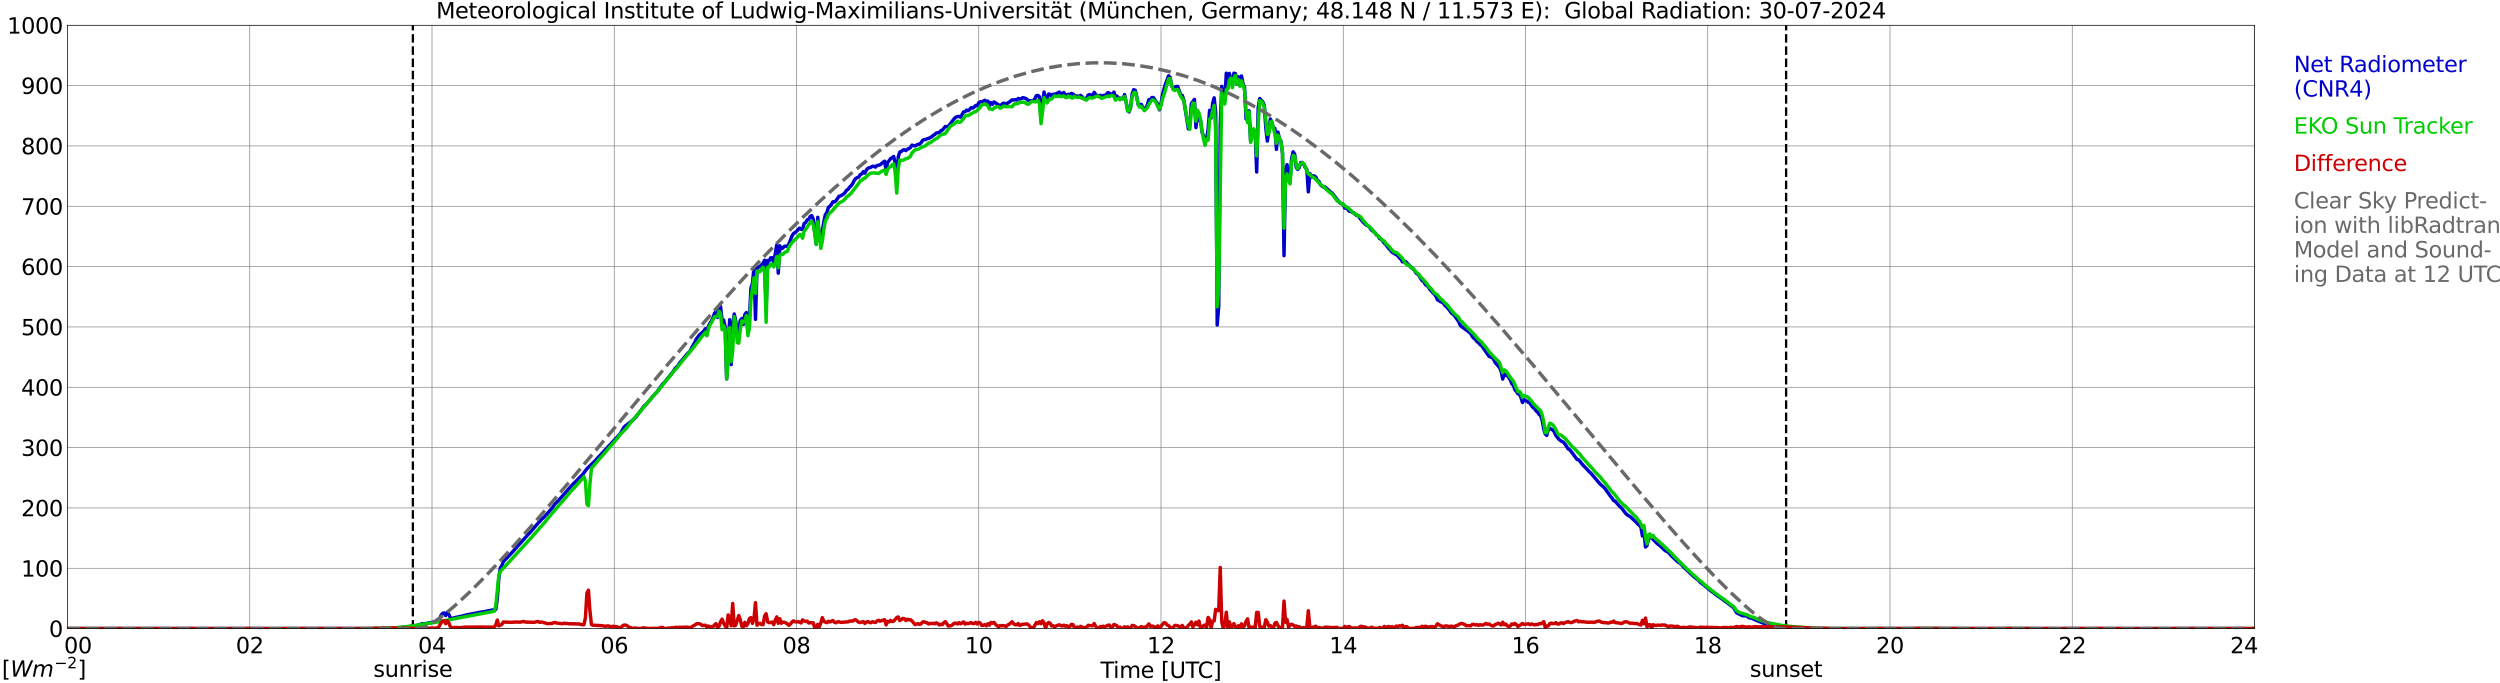 <?xml version="1.0" encoding="utf-8" standalone="no"?>
<!DOCTYPE svg PUBLIC "-//W3C//DTD SVG 1.1//EN"
  "http://www.w3.org/Graphics/SVG/1.1/DTD/svg11.dtd">
<svg xmlns:xlink="http://www.w3.org/1999/xlink" width="1085.4pt" height="296.64pt" viewBox="0 0 1085.4 296.64" xmlns="http://www.w3.org/2000/svg" version="1.1">
 <defs>
  <style type="text/css">*{stroke-linejoin: round; stroke-linecap: butt}</style>
 </defs>
 <g id="figure_1">
  <g id="patch_1">
   <path d="M 0 296.64 
L 1085.4 296.64 
L 1085.4 0 
L 0 0 
z
" style="fill: #ffffff"/>
  </g>
  <g id="axes_1">
   <g id="patch_2">
    <path d="M 29.306 272.909 
L 978.814 272.909 
L 978.814 10.976 
L 29.306 10.976 
z
" style="fill: #ffffff"/>
   </g>
   <g id="patch_3">
    <path d="M 978.814 272.909 
L 978.814 272.909 
L 978.814 10.976 
L 978.814 10.976 
z
" clip-path="url(#p321c8cab8b)" style="fill: #d3d3d3; opacity: 0.25; stroke: #d3d3d3; stroke-linejoin: miter"/>
   </g>
   <g id="matplotlib.axis_1">
    <g id="xtick_1">
     <g id="line2d_1">
      <path d="M 29.306 272.909 
L 29.306 10.976 
" clip-path="url(#p321c8cab8b)" style="fill: none; stroke: #808080; stroke-width: 0.3; stroke-linecap: square"/>
     </g>
     <g id="line2d_2"/>
     <g id="text_1">
      <!--    00 -->
      <g transform="translate(18.733 283.627) scale(0.095 -0.095)">
       <defs>
        <path id="DejaVuSans-20" transform="scale(0.016)"/>
        <path id="DejaVuSans-30" d="M 2034 4250 
Q 1547 4250 1301 3770 
Q 1056 3291 1056 2328 
Q 1056 1369 1301 889 
Q 1547 409 2034 409 
Q 2525 409 2770 889 
Q 3016 1369 3016 2328 
Q 3016 3291 2770 3770 
Q 2525 4250 2034 4250 
z
M 2034 4750 
Q 2819 4750 3233 4129 
Q 3647 3509 3647 2328 
Q 3647 1150 3233 529 
Q 2819 -91 2034 -91 
Q 1250 -91 836 529 
Q 422 1150 422 2328 
Q 422 3509 836 4129 
Q 1250 4750 2034 4750 
z
" transform="scale(0.016)"/>
       </defs>
       <use xlink:href="#DejaVuSans-20"/>
       <use xlink:href="#DejaVuSans-20" transform="translate(31.787 0)"/>
       <use xlink:href="#DejaVuSans-20" transform="translate(63.574 0)"/>
       <use xlink:href="#DejaVuSans-30" transform="translate(95.361 0)"/>
       <use xlink:href="#DejaVuSans-30" transform="translate(158.984 0)"/>
      </g>
     </g>
    </g>
    <g id="xtick_2">
     <g id="line2d_3">
      <path d="M 108.431 272.909 
L 108.431 10.976 
" clip-path="url(#p321c8cab8b)" style="fill: none; stroke: #808080; stroke-width: 0.3; stroke-linecap: square"/>
     </g>
     <g id="line2d_4"/>
     <g id="text_2">
      <!-- 02 -->
      <g transform="translate(102.387 283.627) scale(0.095 -0.095)">
       <defs>
        <path id="DejaVuSans-32" d="M 1228 531 
L 3431 531 
L 3431 0 
L 469 0 
L 469 531 
Q 828 903 1448 1529 
Q 2069 2156 2228 2338 
Q 2531 2678 2651 2914 
Q 2772 3150 2772 3378 
Q 2772 3750 2511 3984 
Q 2250 4219 1831 4219 
Q 1534 4219 1204 4116 
Q 875 4013 500 3803 
L 500 4441 
Q 881 4594 1212 4672 
Q 1544 4750 1819 4750 
Q 2544 4750 2975 4387 
Q 3406 4025 3406 3419 
Q 3406 3131 3298 2873 
Q 3191 2616 2906 2266 
Q 2828 2175 2409 1742 
Q 1991 1309 1228 531 
z
" transform="scale(0.016)"/>
       </defs>
       <use xlink:href="#DejaVuSans-30"/>
       <use xlink:href="#DejaVuSans-32" transform="translate(63.623 0)"/>
      </g>
     </g>
    </g>
    <g id="xtick_3">
     <g id="line2d_5">
      <path d="M 187.557 272.909 
L 187.557 10.976 
" clip-path="url(#p321c8cab8b)" style="fill: none; stroke: #808080; stroke-width: 0.3; stroke-linecap: square"/>
     </g>
     <g id="line2d_6"/>
     <g id="text_3">
      <!-- 04 -->
      <g transform="translate(181.513 283.627) scale(0.095 -0.095)">
       <defs>
        <path id="DejaVuSans-34" d="M 2419 4116 
L 825 1625 
L 2419 1625 
L 2419 4116 
z
M 2253 4666 
L 3047 4666 
L 3047 1625 
L 3713 1625 
L 3713 1100 
L 3047 1100 
L 3047 0 
L 2419 0 
L 2419 1100 
L 313 1100 
L 313 1709 
L 2253 4666 
z
" transform="scale(0.016)"/>
       </defs>
       <use xlink:href="#DejaVuSans-30"/>
       <use xlink:href="#DejaVuSans-34" transform="translate(63.623 0)"/>
      </g>
     </g>
    </g>
    <g id="xtick_4">
     <g id="line2d_7">
      <path d="M 266.683 272.909 
L 266.683 10.976 
" clip-path="url(#p321c8cab8b)" style="fill: none; stroke: #808080; stroke-width: 0.3; stroke-linecap: square"/>
     </g>
     <g id="line2d_8"/>
     <g id="text_4">
      <!-- 06 -->
      <g transform="translate(260.638 283.627) scale(0.095 -0.095)">
       <defs>
        <path id="DejaVuSans-36" d="M 2113 2584 
Q 1688 2584 1439 2293 
Q 1191 2003 1191 1497 
Q 1191 994 1439 701 
Q 1688 409 2113 409 
Q 2538 409 2786 701 
Q 3034 994 3034 1497 
Q 3034 2003 2786 2293 
Q 2538 2584 2113 2584 
z
M 3366 4563 
L 3366 3988 
Q 3128 4100 2886 4159 
Q 2644 4219 2406 4219 
Q 1781 4219 1451 3797 
Q 1122 3375 1075 2522 
Q 1259 2794 1537 2939 
Q 1816 3084 2150 3084 
Q 2853 3084 3261 2657 
Q 3669 2231 3669 1497 
Q 3669 778 3244 343 
Q 2819 -91 2113 -91 
Q 1303 -91 875 529 
Q 447 1150 447 2328 
Q 447 3434 972 4092 
Q 1497 4750 2381 4750 
Q 2619 4750 2861 4703 
Q 3103 4656 3366 4563 
z
" transform="scale(0.016)"/>
       </defs>
       <use xlink:href="#DejaVuSans-30"/>
       <use xlink:href="#DejaVuSans-36" transform="translate(63.623 0)"/>
      </g>
     </g>
    </g>
    <g id="xtick_5">
     <g id="line2d_9">
      <path d="M 345.808 272.909 
L 345.808 10.976 
" clip-path="url(#p321c8cab8b)" style="fill: none; stroke: #808080; stroke-width: 0.3; stroke-linecap: square"/>
     </g>
     <g id="line2d_10"/>
     <g id="text_5">
      <!-- 08 -->
      <g transform="translate(339.764 283.627) scale(0.095 -0.095)">
       <defs>
        <path id="DejaVuSans-38" d="M 2034 2216 
Q 1584 2216 1326 1975 
Q 1069 1734 1069 1313 
Q 1069 891 1326 650 
Q 1584 409 2034 409 
Q 2484 409 2743 651 
Q 3003 894 3003 1313 
Q 3003 1734 2745 1975 
Q 2488 2216 2034 2216 
z
M 1403 2484 
Q 997 2584 770 2862 
Q 544 3141 544 3541 
Q 544 4100 942 4425 
Q 1341 4750 2034 4750 
Q 2731 4750 3128 4425 
Q 3525 4100 3525 3541 
Q 3525 3141 3298 2862 
Q 3072 2584 2669 2484 
Q 3125 2378 3379 2068 
Q 3634 1759 3634 1313 
Q 3634 634 3220 271 
Q 2806 -91 2034 -91 
Q 1263 -91 848 271 
Q 434 634 434 1313 
Q 434 1759 690 2068 
Q 947 2378 1403 2484 
z
M 1172 3481 
Q 1172 3119 1398 2916 
Q 1625 2713 2034 2713 
Q 2441 2713 2670 2916 
Q 2900 3119 2900 3481 
Q 2900 3844 2670 4047 
Q 2441 4250 2034 4250 
Q 1625 4250 1398 4047 
Q 1172 3844 1172 3481 
z
" transform="scale(0.016)"/>
       </defs>
       <use xlink:href="#DejaVuSans-30"/>
       <use xlink:href="#DejaVuSans-38" transform="translate(63.623 0)"/>
      </g>
     </g>
    </g>
    <g id="xtick_6">
     <g id="line2d_11">
      <path d="M 424.934 272.909 
L 424.934 10.976 
" clip-path="url(#p321c8cab8b)" style="fill: none; stroke: #808080; stroke-width: 0.3; stroke-linecap: square"/>
     </g>
     <g id="line2d_12"/>
     <g id="text_6">
      <!-- 10 -->
      <g transform="translate(418.89 283.627) scale(0.095 -0.095)">
       <defs>
        <path id="DejaVuSans-31" d="M 794 531 
L 1825 531 
L 1825 4091 
L 703 3866 
L 703 4441 
L 1819 4666 
L 2450 4666 
L 2450 531 
L 3481 531 
L 3481 0 
L 794 0 
L 794 531 
z
" transform="scale(0.016)"/>
       </defs>
       <use xlink:href="#DejaVuSans-31"/>
       <use xlink:href="#DejaVuSans-30" transform="translate(63.623 0)"/>
      </g>
     </g>
    </g>
    <g id="xtick_7">
     <g id="line2d_13">
      <path d="M 504.06 272.909 
L 504.06 10.976 
" clip-path="url(#p321c8cab8b)" style="fill: none; stroke: #808080; stroke-width: 0.3; stroke-linecap: square"/>
     </g>
     <g id="line2d_14"/>
     <g id="text_7">
      <!-- 12 -->
      <g transform="translate(498.015 283.627) scale(0.095 -0.095)">
       <use xlink:href="#DejaVuSans-31"/>
       <use xlink:href="#DejaVuSans-32" transform="translate(63.623 0)"/>
      </g>
     </g>
    </g>
    <g id="xtick_8">
     <g id="line2d_15">
      <path d="M 583.185 272.909 
L 583.185 10.976 
" clip-path="url(#p321c8cab8b)" style="fill: none; stroke: #808080; stroke-width: 0.3; stroke-linecap: square"/>
     </g>
     <g id="line2d_16"/>
     <g id="text_8">
      <!-- 14 -->
      <g transform="translate(577.141 283.627) scale(0.095 -0.095)">
       <use xlink:href="#DejaVuSans-31"/>
       <use xlink:href="#DejaVuSans-34" transform="translate(63.623 0)"/>
      </g>
     </g>
    </g>
    <g id="xtick_9">
     <g id="line2d_17">
      <path d="M 662.311 272.909 
L 662.311 10.976 
" clip-path="url(#p321c8cab8b)" style="fill: none; stroke: #808080; stroke-width: 0.3; stroke-linecap: square"/>
     </g>
     <g id="line2d_18"/>
     <g id="text_9">
      <!-- 16 -->
      <g transform="translate(656.267 283.627) scale(0.095 -0.095)">
       <use xlink:href="#DejaVuSans-31"/>
       <use xlink:href="#DejaVuSans-36" transform="translate(63.623 0)"/>
      </g>
     </g>
    </g>
    <g id="xtick_10">
     <g id="line2d_19">
      <path d="M 741.437 272.909 
L 741.437 10.976 
" clip-path="url(#p321c8cab8b)" style="fill: none; stroke: #808080; stroke-width: 0.3; stroke-linecap: square"/>
     </g>
     <g id="line2d_20"/>
     <g id="text_10">
      <!-- 18 -->
      <g transform="translate(735.392 283.627) scale(0.095 -0.095)">
       <use xlink:href="#DejaVuSans-31"/>
       <use xlink:href="#DejaVuSans-38" transform="translate(63.623 0)"/>
      </g>
     </g>
    </g>
    <g id="xtick_11">
     <g id="line2d_21">
      <path d="M 820.562 272.909 
L 820.562 10.976 
" clip-path="url(#p321c8cab8b)" style="fill: none; stroke: #808080; stroke-width: 0.3; stroke-linecap: square"/>
     </g>
     <g id="line2d_22"/>
     <g id="text_11">
      <!-- 20 -->
      <g transform="translate(814.518 283.627) scale(0.095 -0.095)">
       <use xlink:href="#DejaVuSans-32"/>
       <use xlink:href="#DejaVuSans-30" transform="translate(63.623 0)"/>
      </g>
     </g>
    </g>
    <g id="xtick_12">
     <g id="line2d_23">
      <path d="M 899.688 272.909 
L 899.688 10.976 
" clip-path="url(#p321c8cab8b)" style="fill: none; stroke: #808080; stroke-width: 0.3; stroke-linecap: square"/>
     </g>
     <g id="line2d_24"/>
     <g id="text_12">
      <!-- 22 -->
      <g transform="translate(893.644 283.627) scale(0.095 -0.095)">
       <use xlink:href="#DejaVuSans-32"/>
       <use xlink:href="#DejaVuSans-32" transform="translate(63.623 0)"/>
      </g>
     </g>
    </g>
    <g id="xtick_13">
     <g id="line2d_25">
      <path d="M 978.814 272.909 
L 978.814 10.976 
" clip-path="url(#p321c8cab8b)" style="fill: none; stroke: #808080; stroke-width: 0.3; stroke-linecap: square"/>
     </g>
     <g id="line2d_26"/>
     <g id="text_13">
      <!-- 24    -->
      <g transform="translate(968.241 283.627) scale(0.095 -0.095)">
       <use xlink:href="#DejaVuSans-32"/>
       <use xlink:href="#DejaVuSans-34" transform="translate(63.623 0)"/>
       <use xlink:href="#DejaVuSans-20" transform="translate(127.246 0)"/>
       <use xlink:href="#DejaVuSans-20" transform="translate(159.033 0)"/>
       <use xlink:href="#DejaVuSans-20" transform="translate(190.82 0)"/>
      </g>
     </g>
    </g>
    <g id="text_14">
     <!-- Time [UTC] -->
     <g transform="translate(477.806 294.322) scale(0.095 -0.095)">
      <defs>
       <path id="DejaVuSans-54" d="M -19 4666 
L 3928 4666 
L 3928 4134 
L 2272 4134 
L 2272 0 
L 1638 0 
L 1638 4134 
L -19 4134 
L -19 4666 
z
" transform="scale(0.016)"/>
       <path id="DejaVuSans-69" d="M 603 3500 
L 1178 3500 
L 1178 0 
L 603 0 
L 603 3500 
z
M 603 4863 
L 1178 4863 
L 1178 4134 
L 603 4134 
L 603 4863 
z
" transform="scale(0.016)"/>
       <path id="DejaVuSans-6d" d="M 3328 2828 
Q 3544 3216 3844 3400 
Q 4144 3584 4550 3584 
Q 5097 3584 5394 3201 
Q 5691 2819 5691 2113 
L 5691 0 
L 5113 0 
L 5113 2094 
Q 5113 2597 4934 2840 
Q 4756 3084 4391 3084 
Q 3944 3084 3684 2787 
Q 3425 2491 3425 1978 
L 3425 0 
L 2847 0 
L 2847 2094 
Q 2847 2600 2669 2842 
Q 2491 3084 2119 3084 
Q 1678 3084 1418 2786 
Q 1159 2488 1159 1978 
L 1159 0 
L 581 0 
L 581 3500 
L 1159 3500 
L 1159 2956 
Q 1356 3278 1631 3431 
Q 1906 3584 2284 3584 
Q 2666 3584 2933 3390 
Q 3200 3197 3328 2828 
z
" transform="scale(0.016)"/>
       <path id="DejaVuSans-65" d="M 3597 1894 
L 3597 1613 
L 953 1613 
Q 991 1019 1311 708 
Q 1631 397 2203 397 
Q 2534 397 2845 478 
Q 3156 559 3463 722 
L 3463 178 
Q 3153 47 2828 -22 
Q 2503 -91 2169 -91 
Q 1331 -91 842 396 
Q 353 884 353 1716 
Q 353 2575 817 3079 
Q 1281 3584 2069 3584 
Q 2775 3584 3186 3129 
Q 3597 2675 3597 1894 
z
M 3022 2063 
Q 3016 2534 2758 2815 
Q 2500 3097 2075 3097 
Q 1594 3097 1305 2825 
Q 1016 2553 972 2059 
L 3022 2063 
z
" transform="scale(0.016)"/>
       <path id="DejaVuSans-5b" d="M 550 4863 
L 1875 4863 
L 1875 4416 
L 1125 4416 
L 1125 -397 
L 1875 -397 
L 1875 -844 
L 550 -844 
L 550 4863 
z
" transform="scale(0.016)"/>
       <path id="DejaVuSans-55" d="M 556 4666 
L 1191 4666 
L 1191 1831 
Q 1191 1081 1462 751 
Q 1734 422 2344 422 
Q 2950 422 3222 751 
Q 3494 1081 3494 1831 
L 3494 4666 
L 4128 4666 
L 4128 1753 
Q 4128 841 3676 375 
Q 3225 -91 2344 -91 
Q 1459 -91 1007 375 
Q 556 841 556 1753 
L 556 4666 
z
" transform="scale(0.016)"/>
       <path id="DejaVuSans-43" d="M 4122 4306 
L 4122 3641 
Q 3803 3938 3442 4084 
Q 3081 4231 2675 4231 
Q 1875 4231 1450 3742 
Q 1025 3253 1025 2328 
Q 1025 1406 1450 917 
Q 1875 428 2675 428 
Q 3081 428 3442 575 
Q 3803 722 4122 1019 
L 4122 359 
Q 3791 134 3420 21 
Q 3050 -91 2638 -91 
Q 1578 -91 968 557 
Q 359 1206 359 2328 
Q 359 3453 968 4101 
Q 1578 4750 2638 4750 
Q 3056 4750 3426 4639 
Q 3797 4528 4122 4306 
z
" transform="scale(0.016)"/>
       <path id="DejaVuSans-5d" d="M 1947 4863 
L 1947 -844 
L 622 -844 
L 622 -397 
L 1369 -397 
L 1369 4416 
L 622 4416 
L 622 4863 
L 1947 4863 
z
" transform="scale(0.016)"/>
      </defs>
      <use xlink:href="#DejaVuSans-54"/>
      <use xlink:href="#DejaVuSans-69" transform="translate(57.959 0)"/>
      <use xlink:href="#DejaVuSans-6d" transform="translate(85.742 0)"/>
      <use xlink:href="#DejaVuSans-65" transform="translate(183.154 0)"/>
      <use xlink:href="#DejaVuSans-20" transform="translate(244.678 0)"/>
      <use xlink:href="#DejaVuSans-5b" transform="translate(276.465 0)"/>
      <use xlink:href="#DejaVuSans-55" transform="translate(315.479 0)"/>
      <use xlink:href="#DejaVuSans-54" transform="translate(388.672 0)"/>
      <use xlink:href="#DejaVuSans-43" transform="translate(443.881 0)"/>
      <use xlink:href="#DejaVuSans-5d" transform="translate(513.705 0)"/>
     </g>
    </g>
   </g>
   <g id="matplotlib.axis_2">
    <g id="ytick_1">
     <g id="line2d_27">
      <path d="M 29.306 272.909 
L 978.814 272.909 
" clip-path="url(#p321c8cab8b)" style="fill: none; stroke: #808080; stroke-width: 0.3; stroke-linecap: square"/>
     </g>
     <g id="line2d_28"/>
     <g id="text_15">
      <!-- 0 -->
      <g transform="translate(21.261 276.518) scale(0.095 -0.095)">
       <use xlink:href="#DejaVuSans-30"/>
      </g>
     </g>
    </g>
    <g id="ytick_2">
     <g id="line2d_29">
      <path d="M 29.306 246.715 
L 978.814 246.715 
" clip-path="url(#p321c8cab8b)" style="fill: none; stroke: #808080; stroke-width: 0.3; stroke-linecap: square"/>
     </g>
     <g id="line2d_30"/>
     <g id="text_16">
      <!-- 100 -->
      <g transform="translate(9.173 250.325) scale(0.095 -0.095)">
       <use xlink:href="#DejaVuSans-31"/>
       <use xlink:href="#DejaVuSans-30" transform="translate(63.623 0)"/>
       <use xlink:href="#DejaVuSans-30" transform="translate(127.246 0)"/>
      </g>
     </g>
    </g>
    <g id="ytick_3">
     <g id="line2d_31">
      <path d="M 29.306 220.522 
L 978.814 220.522 
" clip-path="url(#p321c8cab8b)" style="fill: none; stroke: #808080; stroke-width: 0.3; stroke-linecap: square"/>
     </g>
     <g id="line2d_32"/>
     <g id="text_17">
      <!-- 200 -->
      <g transform="translate(9.173 224.131) scale(0.095 -0.095)">
       <use xlink:href="#DejaVuSans-32"/>
       <use xlink:href="#DejaVuSans-30" transform="translate(63.623 0)"/>
       <use xlink:href="#DejaVuSans-30" transform="translate(127.246 0)"/>
      </g>
     </g>
    </g>
    <g id="ytick_4">
     <g id="line2d_33">
      <path d="M 29.306 194.329 
L 978.814 194.329 
" clip-path="url(#p321c8cab8b)" style="fill: none; stroke: #808080; stroke-width: 0.3; stroke-linecap: square"/>
     </g>
     <g id="line2d_34"/>
     <g id="text_18">
      <!-- 300 -->
      <g transform="translate(9.173 197.938) scale(0.095 -0.095)">
       <defs>
        <path id="DejaVuSans-33" d="M 2597 2516 
Q 3050 2419 3304 2112 
Q 3559 1806 3559 1356 
Q 3559 666 3084 287 
Q 2609 -91 1734 -91 
Q 1441 -91 1130 -33 
Q 819 25 488 141 
L 488 750 
Q 750 597 1062 519 
Q 1375 441 1716 441 
Q 2309 441 2620 675 
Q 2931 909 2931 1356 
Q 2931 1769 2642 2001 
Q 2353 2234 1838 2234 
L 1294 2234 
L 1294 2753 
L 1863 2753 
Q 2328 2753 2575 2939 
Q 2822 3125 2822 3475 
Q 2822 3834 2567 4026 
Q 2313 4219 1838 4219 
Q 1578 4219 1281 4162 
Q 984 4106 628 3988 
L 628 4550 
Q 988 4650 1302 4700 
Q 1616 4750 1894 4750 
Q 2613 4750 3031 4423 
Q 3450 4097 3450 3541 
Q 3450 3153 3228 2886 
Q 3006 2619 2597 2516 
z
" transform="scale(0.016)"/>
       </defs>
       <use xlink:href="#DejaVuSans-33"/>
       <use xlink:href="#DejaVuSans-30" transform="translate(63.623 0)"/>
       <use xlink:href="#DejaVuSans-30" transform="translate(127.246 0)"/>
      </g>
     </g>
    </g>
    <g id="ytick_5">
     <g id="line2d_35">
      <path d="M 29.306 168.136 
L 978.814 168.136 
" clip-path="url(#p321c8cab8b)" style="fill: none; stroke: #808080; stroke-width: 0.3; stroke-linecap: square"/>
     </g>
     <g id="line2d_36"/>
     <g id="text_19">
      <!-- 400 -->
      <g transform="translate(9.173 171.745) scale(0.095 -0.095)">
       <use xlink:href="#DejaVuSans-34"/>
       <use xlink:href="#DejaVuSans-30" transform="translate(63.623 0)"/>
       <use xlink:href="#DejaVuSans-30" transform="translate(127.246 0)"/>
      </g>
     </g>
    </g>
    <g id="ytick_6">
     <g id="line2d_37">
      <path d="M 29.306 141.942 
L 978.814 141.942 
" clip-path="url(#p321c8cab8b)" style="fill: none; stroke: #808080; stroke-width: 0.3; stroke-linecap: square"/>
     </g>
     <g id="line2d_38"/>
     <g id="text_20">
      <!-- 500 -->
      <g transform="translate(9.173 145.551) scale(0.095 -0.095)">
       <defs>
        <path id="DejaVuSans-35" d="M 691 4666 
L 3169 4666 
L 3169 4134 
L 1269 4134 
L 1269 2991 
Q 1406 3038 1543 3061 
Q 1681 3084 1819 3084 
Q 2600 3084 3056 2656 
Q 3513 2228 3513 1497 
Q 3513 744 3044 326 
Q 2575 -91 1722 -91 
Q 1428 -91 1123 -41 
Q 819 9 494 109 
L 494 744 
Q 775 591 1075 516 
Q 1375 441 1709 441 
Q 2250 441 2565 725 
Q 2881 1009 2881 1497 
Q 2881 1984 2565 2268 
Q 2250 2553 1709 2553 
Q 1456 2553 1204 2497 
Q 953 2441 691 2322 
L 691 4666 
z
" transform="scale(0.016)"/>
       </defs>
       <use xlink:href="#DejaVuSans-35"/>
       <use xlink:href="#DejaVuSans-30" transform="translate(63.623 0)"/>
       <use xlink:href="#DejaVuSans-30" transform="translate(127.246 0)"/>
      </g>
     </g>
    </g>
    <g id="ytick_7">
     <g id="line2d_39">
      <path d="M 29.306 115.749 
L 978.814 115.749 
" clip-path="url(#p321c8cab8b)" style="fill: none; stroke: #808080; stroke-width: 0.3; stroke-linecap: square"/>
     </g>
     <g id="line2d_40"/>
     <g id="text_21">
      <!-- 600 -->
      <g transform="translate(9.173 119.358) scale(0.095 -0.095)">
       <use xlink:href="#DejaVuSans-36"/>
       <use xlink:href="#DejaVuSans-30" transform="translate(63.623 0)"/>
       <use xlink:href="#DejaVuSans-30" transform="translate(127.246 0)"/>
      </g>
     </g>
    </g>
    <g id="ytick_8">
     <g id="line2d_41">
      <path d="M 29.306 89.556 
L 978.814 89.556 
" clip-path="url(#p321c8cab8b)" style="fill: none; stroke: #808080; stroke-width: 0.3; stroke-linecap: square"/>
     </g>
     <g id="line2d_42"/>
     <g id="text_22">
      <!-- 700 -->
      <g transform="translate(9.173 93.165) scale(0.095 -0.095)">
       <defs>
        <path id="DejaVuSans-37" d="M 525 4666 
L 3525 4666 
L 3525 4397 
L 1831 0 
L 1172 0 
L 2766 4134 
L 525 4134 
L 525 4666 
z
" transform="scale(0.016)"/>
       </defs>
       <use xlink:href="#DejaVuSans-37"/>
       <use xlink:href="#DejaVuSans-30" transform="translate(63.623 0)"/>
       <use xlink:href="#DejaVuSans-30" transform="translate(127.246 0)"/>
      </g>
     </g>
    </g>
    <g id="ytick_9">
     <g id="line2d_43">
      <path d="M 29.306 63.362 
L 978.814 63.362 
" clip-path="url(#p321c8cab8b)" style="fill: none; stroke: #808080; stroke-width: 0.3; stroke-linecap: square"/>
     </g>
     <g id="line2d_44"/>
     <g id="text_23">
      <!-- 800 -->
      <g transform="translate(9.173 66.972) scale(0.095 -0.095)">
       <use xlink:href="#DejaVuSans-38"/>
       <use xlink:href="#DejaVuSans-30" transform="translate(63.623 0)"/>
       <use xlink:href="#DejaVuSans-30" transform="translate(127.246 0)"/>
      </g>
     </g>
    </g>
    <g id="ytick_10">
     <g id="line2d_45">
      <path d="M 29.306 37.169 
L 978.814 37.169 
" clip-path="url(#p321c8cab8b)" style="fill: none; stroke: #808080; stroke-width: 0.3; stroke-linecap: square"/>
     </g>
     <g id="line2d_46"/>
     <g id="text_24">
      <!-- 900 -->
      <g transform="translate(9.173 40.778) scale(0.095 -0.095)">
       <defs>
        <path id="DejaVuSans-39" d="M 703 97 
L 703 672 
Q 941 559 1184 500 
Q 1428 441 1663 441 
Q 2288 441 2617 861 
Q 2947 1281 2994 2138 
Q 2813 1869 2534 1725 
Q 2256 1581 1919 1581 
Q 1219 1581 811 2004 
Q 403 2428 403 3163 
Q 403 3881 828 4315 
Q 1253 4750 1959 4750 
Q 2769 4750 3195 4129 
Q 3622 3509 3622 2328 
Q 3622 1225 3098 567 
Q 2575 -91 1691 -91 
Q 1453 -91 1209 -44 
Q 966 3 703 97 
z
M 1959 2075 
Q 2384 2075 2632 2365 
Q 2881 2656 2881 3163 
Q 2881 3666 2632 3958 
Q 2384 4250 1959 4250 
Q 1534 4250 1286 3958 
Q 1038 3666 1038 3163 
Q 1038 2656 1286 2365 
Q 1534 2075 1959 2075 
z
" transform="scale(0.016)"/>
       </defs>
       <use xlink:href="#DejaVuSans-39"/>
       <use xlink:href="#DejaVuSans-30" transform="translate(63.623 0)"/>
       <use xlink:href="#DejaVuSans-30" transform="translate(127.246 0)"/>
      </g>
     </g>
    </g>
    <g id="ytick_11">
     <g id="line2d_47">
      <path d="M 29.306 10.976 
L 978.814 10.976 
" clip-path="url(#p321c8cab8b)" style="fill: none; stroke: #808080; stroke-width: 0.3; stroke-linecap: square"/>
     </g>
     <g id="line2d_48"/>
     <g id="text_25">
      <!-- 1000 -->
      <g transform="translate(3.128 14.585) scale(0.095 -0.095)">
       <use xlink:href="#DejaVuSans-31"/>
       <use xlink:href="#DejaVuSans-30" transform="translate(63.623 0)"/>
       <use xlink:href="#DejaVuSans-30" transform="translate(127.246 0)"/>
       <use xlink:href="#DejaVuSans-30" transform="translate(190.869 0)"/>
      </g>
     </g>
    </g>
   </g>
   <g id="line2d_49">
    <path d="M 179.249 272.909 
L 179.249 10.976 
" clip-path="url(#p321c8cab8b)" style="fill: none; stroke-dasharray: 3.7,1.6; stroke-dashoffset: 0; stroke: #000000"/>
   </g>
   <g id="line2d_50">
    <path d="M 775.461 272.909 
L 775.461 10.976 
" clip-path="url(#p321c8cab8b)" style="fill: none; stroke-dasharray: 3.7,1.6; stroke-dashoffset: 0; stroke: #000000"/>
   </g>
   <g id="line2d_51">
    <path d="M 29.306 272.909 
L 171.732 272.909 
L 172.391 272.524 
L 174.37 272.424 
L 176.348 272.262 
L 179.645 271.735 
L 180.963 271.573 
L 182.282 271.227 
L 182.941 270.884 
L 183.601 270.764 
L 184.26 270.845 
L 186.238 270.478 
L 187.557 270.174 
L 188.876 269.973 
L 190.195 269.669 
L 190.854 268.616 
L 191.513 267.136 
L 192.173 266.305 
L 192.832 266.104 
L 193.492 267.238 
L 194.151 265.899 
L 194.81 266.609 
L 195.47 268.108 
L 196.129 268.514 
L 198.107 268.008 
L 199.426 267.743 
L 200.745 267.44 
L 202.723 266.934 
L 207.998 265.899 
L 210.635 265.475 
L 212.614 265.069 
L 215.251 264.564 
L 215.91 259.925 
L 216.57 251.032 
L 217.229 246.514 
L 217.889 245.563 
L 218.548 243.819 
L 221.845 240.377 
L 229.098 232.252 
L 230.417 230.855 
L 233.714 226.987 
L 234.373 226.397 
L 235.033 225.567 
L 236.351 224.394 
L 239.648 220.645 
L 240.967 218.78 
L 242.286 217.505 
L 247.561 211.53 
L 248.88 210.089 
L 250.198 208.814 
L 252.176 206.729 
L 252.836 206.2 
L 254.814 203.507 
L 258.111 200.327 
L 269.32 188.294 
L 270.639 185.923 
L 271.298 185.072 
L 272.617 184.1 
L 274.595 182.5 
L 275.914 181.243 
L 277.892 178.65 
L 279.211 176.847 
L 279.87 176.098 
L 280.53 175.551 
L 282.508 173.303 
L 283.167 172.329 
L 284.486 170.951 
L 285.145 170.325 
L 287.783 166.616 
L 288.442 166.111 
L 292.399 161.126 
L 293.058 160.034 
L 294.377 158.758 
L 295.036 157.603 
L 296.355 156.084 
L 298.333 153.693 
L 299.652 152.417 
L 300.311 150.997 
L 301.63 148.69 
L 302.289 147.252 
L 303.608 145.489 
L 305.586 143.726 
L 306.246 142.733 
L 306.905 145.083 
L 307.564 141.68 
L 308.224 140.323 
L 308.883 139.349 
L 309.543 138.094 
L 310.202 136.007 
L 310.861 135.218 
L 311.521 137.83 
L 312.18 134.124 
L 312.839 133.071 
L 313.499 139.066 
L 314.158 138.967 
L 314.818 141.72 
L 315.477 164.51 
L 316.796 138.804 
L 317.455 158.271 
L 318.114 141.376 
L 318.774 136.311 
L 319.433 139.289 
L 320.093 144.941 
L 320.752 143.32 
L 321.411 139.189 
L 322.071 138.278 
L 322.73 140.829 
L 323.39 136.515 
L 324.049 135.703 
L 324.708 143.585 
L 325.368 138.134 
L 326.027 125.108 
L 326.686 122.963 
L 327.346 116.296 
L 328.005 138.663 
L 328.665 116.176 
L 329.324 115.993 
L 329.983 115.628 
L 331.302 114.311 
L 331.961 112.975 
L 332.621 133.456 
L 333.28 113.077 
L 333.94 113.258 
L 334.599 111.922 
L 335.258 111.88 
L 335.918 114.149 
L 337.236 106.33 
L 337.896 118.607 
L 338.555 106.715 
L 339.215 108.011 
L 339.874 107.687 
L 340.533 106.958 
L 341.193 106.877 
L 341.852 106.979 
L 342.512 105.905 
L 343.83 102.521 
L 344.49 101.366 
L 345.149 101.002 
L 345.808 100.476 
L 347.127 99.038 
L 347.787 99.543 
L 348.446 99.624 
L 349.105 97.073 
L 349.765 96.628 
L 350.424 95.473 
L 351.083 95.229 
L 351.743 93.993 
L 352.402 93.608 
L 353.062 95.067 
L 354.38 105.885 
L 355.04 94.357 
L 355.699 102.684 
L 356.359 105.418 
L 357.018 100.091 
L 357.677 96.261 
L 358.337 93.162 
L 358.996 92.272 
L 359.655 90.043 
L 360.315 89.537 
L 360.974 88.725 
L 361.634 87.591 
L 362.293 87.651 
L 362.952 87.125 
L 364.271 85.221 
L 364.93 85.058 
L 366.249 84.228 
L 366.909 83.56 
L 367.568 82.567 
L 368.227 82.182 
L 368.887 81.231 
L 369.546 80.603 
L 370.206 79.712 
L 370.865 78.374 
L 371.524 77.522 
L 372.184 77.077 
L 372.843 76.854 
L 373.502 75.802 
L 374.162 75.498 
L 374.821 74.526 
L 375.481 75.194 
L 376.14 73.837 
L 376.799 73.046 
L 378.118 72.622 
L 378.777 72.176 
L 379.437 72.176 
L 380.096 72.561 
L 380.756 71.852 
L 382.074 71.587 
L 383.393 70.453 
L 384.053 69.987 
L 384.712 74.099 
L 385.371 70.453 
L 386.031 69.785 
L 386.69 68.813 
L 387.349 68.488 
L 388.009 67.941 
L 388.668 70.961 
L 389.328 79.023 
L 389.987 68.103 
L 390.646 65.997 
L 391.306 65.793 
L 391.965 65.146 
L 392.624 65.026 
L 393.284 65.39 
L 393.943 64.803 
L 394.603 64.517 
L 395.262 64.051 
L 395.921 63.019 
L 397.24 63.344 
L 398.559 62.634 
L 399.218 62.595 
L 399.878 62.005 
L 400.537 60.973 
L 401.196 60.628 
L 401.856 60.628 
L 402.515 60.224 
L 403.175 60.122 
L 404.493 59.352 
L 405.153 58.786 
L 405.812 58.441 
L 406.471 57.752 
L 407.79 57.529 
L 408.45 56.738 
L 409.109 56.497 
L 410.428 54.915 
L 411.087 54.978 
L 411.746 54.834 
L 414.384 51.392 
L 415.043 50.845 
L 415.703 50.622 
L 416.362 50.541 
L 417.022 50.884 
L 418.34 48.595 
L 419 48.513 
L 419.659 47.806 
L 420.318 48.05 
L 420.978 47.542 
L 421.637 46.753 
L 422.297 46.934 
L 422.956 46.449 
L 423.615 45.821 
L 424.275 45.962 
L 424.934 44.584 
L 425.593 44.199 
L 426.253 44.22 
L 427.572 43.531 
L 428.231 44.058 
L 428.89 43.874 
L 429.55 45.821 
L 430.209 44.563 
L 430.869 45.273 
L 431.528 44.26 
L 432.847 45.051 
L 433.506 45.598 
L 434.165 45.637 
L 434.825 45.538 
L 435.484 44.849 
L 436.144 44.849 
L 436.803 45.496 
L 437.462 44.726 
L 438.122 44.383 
L 439.44 43.348 
L 440.1 43.429 
L 440.759 43.267 
L 441.419 43.429 
L 442.078 42.722 
L 442.737 43.026 
L 443.397 42.822 
L 444.056 42.397 
L 445.375 42.74 
L 446.034 43.309 
L 446.694 43.673 
L 447.353 43.775 
L 448.672 43.712 
L 449.331 42.801 
L 449.991 41.504 
L 450.65 41.444 
L 451.309 42.012 
L 451.969 51.594 
L 452.628 45.153 
L 453.287 39.945 
L 453.947 43.408 
L 454.606 42.801 
L 455.266 40.836 
L 455.925 40.896 
L 456.584 41.769 
L 457.244 40.917 
L 457.903 40.917 
L 459.222 40.412 
L 459.881 39.966 
L 460.541 40.532 
L 461.2 40.737 
L 461.859 40.147 
L 462.519 41.302 
L 463.838 40.959 
L 464.497 41.04 
L 465.156 40.613 
L 465.816 40.776 
L 466.475 41.404 
L 467.134 41.748 
L 467.794 41.648 
L 468.453 41.991 
L 469.113 41.404 
L 469.772 41.931 
L 470.431 42.822 
L 471.091 42.722 
L 471.75 42.945 
L 472.409 41.302 
L 473.069 41.04 
L 473.728 41.281 
L 474.388 41.344 
L 475.047 40.087 
L 475.706 41.059 
L 477.025 41.889 
L 477.685 41.363 
L 478.344 41.889 
L 479.003 41.425 
L 479.663 41.486 
L 480.322 40.998 
L 480.981 40.249 
L 481.641 40.412 
L 482.3 41.2 
L 482.96 40.818 
L 483.619 39.985 
L 484.278 41.931 
L 484.938 41.729 
L 485.597 42.518 
L 486.256 42.68 
L 486.916 42.68 
L 487.575 42.903 
L 488.235 41.08 
L 489.553 47.442 
L 490.213 48.595 
L 490.872 46.711 
L 491.532 40.716 
L 492.191 38.953 
L 492.85 39.175 
L 493.51 41.889 
L 494.169 45.475 
L 494.828 46.124 
L 495.488 45.294 
L 496.147 46.591 
L 496.807 47.379 
L 497.466 46.895 
L 498.125 45.577 
L 498.785 43.288 
L 499.444 43.348 
L 500.103 42.337 
L 500.763 42.355 
L 502.741 45.312 
L 503.4 47.683 
L 504.06 44.888 
L 504.719 40.977 
L 506.038 36.402 
L 507.357 32.897 
L 508.016 33.604 
L 508.675 37.292 
L 509.335 38.426 
L 510.654 37.536 
L 511.313 37.575 
L 512.632 41.344 
L 513.291 41.425 
L 513.95 43.471 
L 515.929 55.95 
L 516.588 54.226 
L 517.247 44.99 
L 518.566 43.167 
L 519.226 55.402 
L 519.885 49.467 
L 520.544 52.343 
L 521.204 52.081 
L 521.863 57.346 
L 522.522 59.048 
L 523.182 61.521 
L 523.841 60.507 
L 524.501 56.07 
L 525.16 47.906 
L 525.819 51.29 
L 526.479 44.909 
L 527.138 42.478 
L 527.797 48.676 
L 528.457 141.112 
L 529.116 133.01 
L 529.776 54.388 
L 530.435 37.494 
L 531.094 43.288 
L 531.754 43.531 
L 532.413 31.781 
L 533.073 38.243 
L 533.732 31.883 
L 535.051 37.109 
L 535.71 31.781 
L 536.369 31.964 
L 537.029 36.501 
L 537.688 33.342 
L 538.348 37.088 
L 539.007 32.996 
L 539.666 36.36 
L 540.326 37.879 
L 540.985 51.633 
L 541.644 49.061 
L 542.304 48.128 
L 542.963 61.115 
L 543.623 59.412 
L 544.282 56.657 
L 544.941 57.246 
L 545.601 74.667 
L 546.26 46.792 
L 546.919 42.782 
L 548.238 44.178 
L 548.898 45.739 
L 549.557 55.523 
L 550.216 61.235 
L 550.876 57.024 
L 551.535 51.675 
L 552.195 53.152 
L 552.854 55.745 
L 553.513 55.766 
L 554.173 64.863 
L 554.832 57.346 
L 555.491 60.285 
L 556.151 61.317 
L 556.81 66.605 
L 557.47 110.99 
L 558.129 74.769 
L 558.788 71.506 
L 559.448 78.01 
L 560.107 78.211 
L 560.766 68.771 
L 561.426 65.895 
L 562.085 66.888 
L 562.745 72.459 
L 563.404 73.614 
L 564.063 72.784 
L 564.723 70.576 
L 565.382 70.534 
L 566.042 71.467 
L 566.701 72.742 
L 567.36 73.473 
L 568.02 83.298 
L 568.679 75.335 
L 569.338 76.875 
L 569.998 76.307 
L 570.657 76.43 
L 571.317 76.936 
L 571.976 78.455 
L 572.635 78.738 
L 573.295 80.178 
L 573.954 80.825 
L 574.613 81.129 
L 575.273 81.15 
L 575.932 81.818 
L 576.592 82.305 
L 577.251 83.013 
L 578.57 84.047 
L 580.548 86.68 
L 581.867 88.241 
L 583.185 88.707 
L 583.845 90.347 
L 584.504 90.124 
L 585.823 91.703 
L 586.482 91.683 
L 587.142 92.212 
L 587.801 92.392 
L 588.46 93.162 
L 589.12 93.568 
L 589.779 93.629 
L 590.439 94.784 
L 591.757 96.363 
L 593.076 97.681 
L 594.395 98.307 
L 595.054 99.381 
L 595.714 100.151 
L 596.373 100.497 
L 597.032 101.104 
L 597.692 102.097 
L 598.351 102.401 
L 599.011 103.655 
L 599.67 103.839 
L 600.989 105.56 
L 601.648 106.149 
L 602.967 107.93 
L 603.626 108.499 
L 604.286 109.428 
L 606.923 111.011 
L 607.582 111.982 
L 608.242 112.548 
L 608.901 113.703 
L 609.561 113.664 
L 610.22 113.502 
L 612.858 116.317 
L 613.517 116.742 
L 614.176 117.472 
L 614.836 118.565 
L 615.495 119.013 
L 616.154 119.681 
L 616.814 120.977 
L 617.473 121.868 
L 618.133 122.213 
L 618.792 123.489 
L 620.111 124.5 
L 620.77 125.676 
L 621.429 126.305 
L 622.089 127.114 
L 622.748 127.743 
L 623.408 128.594 
L 624.067 130.153 
L 624.726 130.498 
L 625.386 130.983 
L 626.045 131.187 
L 626.705 131.672 
L 627.364 132.665 
L 628.023 133.173 
L 629.342 134.731 
L 630.001 135.745 
L 631.32 136.837 
L 633.298 139.614 
L 633.958 141.175 
L 634.617 141.843 
L 637.255 143.747 
L 638.573 144.92 
L 639.233 146.157 
L 639.892 146.846 
L 640.552 147.333 
L 641.211 148.284 
L 641.87 148.711 
L 642.53 149.58 
L 643.189 149.965 
L 646.486 154.706 
L 647.145 155.01 
L 647.805 155.172 
L 648.464 155.961 
L 649.123 157.339 
L 651.102 159.67 
L 651.761 161.331 
L 652.42 164.571 
L 653.08 162.281 
L 653.739 162.952 
L 654.399 162.97 
L 655.717 164.916 
L 656.377 166.679 
L 657.036 167.266 
L 657.695 169.17 
L 658.355 169.919 
L 659.014 170.951 
L 659.674 171.156 
L 660.333 172.533 
L 660.992 174.76 
L 661.652 173.463 
L 662.311 173.95 
L 662.97 174.134 
L 663.63 174.76 
L 664.289 175.024 
L 664.949 176.138 
L 665.608 176.95 
L 666.267 177.395 
L 666.927 178.409 
L 667.586 178.974 
L 668.246 179.946 
L 668.905 180.454 
L 669.564 182.539 
L 670.224 186.227 
L 670.883 188.414 
L 671.542 189.001 
L 672.202 186.631 
L 672.861 185.923 
L 673.521 186.369 
L 674.18 186.673 
L 674.839 187.563 
L 675.499 189.043 
L 676.817 190.743 
L 678.136 191.696 
L 678.796 191.961 
L 680.114 193.742 
L 680.774 194.855 
L 681.433 195.222 
L 682.092 195.929 
L 683.411 197.752 
L 684.73 199.515 
L 685.389 199.617 
L 686.708 201.257 
L 687.368 202.048 
L 688.686 203.345 
L 690.005 204.843 
L 690.664 205.39 
L 694.621 210.071 
L 696.599 211.813 
L 699.236 215.519 
L 699.896 216.268 
L 700.555 217.342 
L 701.215 217.586 
L 703.193 219.875 
L 703.852 220.362 
L 705.83 222.914 
L 706.49 223.542 
L 707.808 224.331 
L 709.786 226.175 
L 710.446 226.761 
L 711.105 227.594 
L 711.765 228.058 
L 712.424 228.93 
L 713.083 232.718 
L 713.743 230.308 
L 714.402 237.498 
L 715.062 236.872 
L 715.721 233.852 
L 716.38 233.548 
L 717.04 233.509 
L 719.677 236.183 
L 720.337 236.568 
L 722.315 238.491 
L 722.974 239.08 
L 724.293 239.748 
L 725.612 241.267 
L 728.249 243.8 
L 729.568 244.651 
L 730.227 245.298 
L 730.887 246.15 
L 732.205 247.365 
L 735.502 250.464 
L 737.48 251.962 
L 738.14 252.795 
L 739.459 253.767 
L 742.756 256.541 
L 744.074 257.452 
L 744.734 258.041 
L 747.371 259.865 
L 752.646 263.794 
L 753.965 266.044 
L 756.602 267.358 
L 757.921 267.298 
L 758.581 267.623 
L 759.24 268.149 
L 760.559 268.453 
L 762.537 269.344 
L 765.834 270.661 
L 767.153 271.046 
L 769.131 271.492 
L 769.79 271.693 
L 780.34 272.909 
L 978.154 272.909 
L 978.154 272.909 
" clip-path="url(#p321c8cab8b)" style="fill: none; stroke: #0000cc; stroke-width: 1.5; stroke-linecap: square"/>
   </g>
   <g id="line2d_52">
    <path d="M 28.646 272.893 
L 100.519 272.934 
L 102.497 272.955 
L 106.453 272.919 
L 119.641 272.938 
L 121.619 272.927 
L 123.597 272.905 
L 149.313 272.932 
L 151.951 272.983 
L 155.247 272.899 
L 161.182 272.856 
L 163.16 272.77 
L 164.479 272.769 
L 165.138 272.804 
L 166.457 272.663 
L 167.776 272.767 
L 171.073 272.598 
L 173.71 272.394 
L 178.326 271.823 
L 180.963 271.446 
L 190.854 269.879 
L 192.173 269.575 
L 195.47 269.02 
L 196.788 268.738 
L 211.295 266.004 
L 214.592 265.378 
L 215.251 262.934 
L 216.57 249.863 
L 217.229 248.075 
L 220.526 244.536 
L 228.439 235.85 
L 232.395 231.464 
L 233.714 229.97 
L 234.373 229.109 
L 235.692 227.755 
L 239.648 222.877 
L 240.967 221.445 
L 242.945 219.083 
L 246.901 214.525 
L 247.561 213.637 
L 249.539 211.534 
L 252.836 207.85 
L 253.495 206.98 
L 254.155 208.786 
L 254.814 218.93 
L 255.473 219.562 
L 256.133 209.983 
L 256.792 203.294 
L 260.089 199.446 
L 262.067 197.186 
L 267.342 191.06 
L 268.002 190.337 
L 269.32 188.572 
L 271.298 186.622 
L 271.958 185.921 
L 273.936 183.311 
L 277.233 179.477 
L 280.53 175.577 
L 282.508 173.249 
L 283.827 171.706 
L 286.464 168.729 
L 287.783 167.091 
L 289.102 165.298 
L 290.42 163.914 
L 291.08 162.957 
L 291.739 162.238 
L 292.399 161.291 
L 293.058 160.542 
L 293.717 159.966 
L 295.036 158.231 
L 301.63 150.206 
L 302.289 149.262 
L 302.949 148.537 
L 304.927 145.861 
L 305.586 145.154 
L 306.246 144.204 
L 306.905 145.784 
L 307.564 142.809 
L 308.224 141.105 
L 308.883 140.107 
L 310.202 137.598 
L 310.861 137.359 
L 311.521 137.416 
L 312.18 135.122 
L 312.839 136.089 
L 313.499 143.153 
L 314.158 141.304 
L 314.818 143.003 
L 315.477 164.367 
L 316.136 157.746 
L 316.796 142.289 
L 317.455 157.016 
L 318.114 152.293 
L 318.774 137.475 
L 319.433 140.772 
L 320.093 148.714 
L 320.752 148.984 
L 321.411 142.98 
L 322.071 139.317 
L 322.73 140.064 
L 323.39 139.241 
L 324.049 136.97 
L 324.708 145.721 
L 325.368 142.49 
L 326.027 129.877 
L 327.346 120.578 
L 328.005 127.388 
L 328.665 117.63 
L 329.324 118.123 
L 329.983 117.907 
L 330.643 116.695 
L 331.302 116.004 
L 331.961 118.418 
L 332.621 139.912 
L 333.28 116.017 
L 333.94 115.823 
L 334.599 114.629 
L 335.258 114.691 
L 335.918 115.861 
L 336.577 114.149 
L 337.236 111.41 
L 337.896 116.308 
L 338.555 111 
L 339.215 110.322 
L 339.874 110.509 
L 340.533 109.691 
L 341.852 109.049 
L 342.512 107.315 
L 343.171 106.156 
L 343.83 105.344 
L 346.468 102.721 
L 347.127 101.839 
L 347.787 101.998 
L 348.446 103.409 
L 349.105 100.38 
L 349.765 99.699 
L 351.083 97.658 
L 351.743 96.597 
L 352.402 96.114 
L 353.062 97.594 
L 353.721 101.36 
L 354.38 106.177 
L 355.04 96.216 
L 356.359 107.813 
L 357.018 104.831 
L 357.677 99.488 
L 358.337 95.973 
L 358.996 94.831 
L 359.655 93.199 
L 360.315 92.416 
L 360.974 91.894 
L 362.293 90.381 
L 364.271 88.172 
L 365.59 87.466 
L 366.249 87.081 
L 366.909 86.394 
L 367.568 85.455 
L 368.227 85.1 
L 369.546 83.894 
L 370.865 82.119 
L 372.843 79.586 
L 373.502 78.444 
L 374.162 78.302 
L 374.821 77.537 
L 375.481 77.44 
L 376.14 76.671 
L 377.459 75.524 
L 378.118 75.182 
L 378.777 75.151 
L 379.437 75.004 
L 380.096 75.195 
L 380.756 75.147 
L 381.415 75.312 
L 382.734 74.421 
L 383.393 74.054 
L 384.053 73.867 
L 384.712 75.716 
L 385.371 73.587 
L 386.031 72.7 
L 386.69 72.368 
L 387.349 71.511 
L 388.009 71.176 
L 388.668 74.949 
L 389.328 83.816 
L 389.987 73.152 
L 390.646 69.474 
L 391.306 69.67 
L 391.965 69.582 
L 392.624 69.327 
L 393.284 68.886 
L 393.943 68.882 
L 395.262 67.914 
L 395.921 66.389 
L 397.24 65.085 
L 398.559 64.806 
L 399.878 64.054 
L 401.856 63.258 
L 403.175 62.111 
L 403.834 62.022 
L 405.812 60.53 
L 407.131 59.884 
L 407.79 59.108 
L 409.109 58.22 
L 409.768 58.243 
L 410.428 57.94 
L 412.406 55.129 
L 413.065 54.507 
L 414.384 53.769 
L 415.703 52.626 
L 416.362 53.123 
L 417.022 52.988 
L 418.34 51.521 
L 419 50.471 
L 419.659 50.12 
L 420.318 50.163 
L 420.978 49.898 
L 421.637 49.352 
L 422.297 49.087 
L 422.956 48.637 
L 423.615 48.529 
L 424.934 47.257 
L 425.593 46.584 
L 426.253 45.561 
L 426.912 45.332 
L 428.231 45.254 
L 428.89 45.99 
L 429.55 47.326 
L 430.209 47.241 
L 430.869 47.595 
L 431.528 46.946 
L 432.187 46.488 
L 432.847 46.348 
L 433.506 46.327 
L 434.165 46.951 
L 434.825 46.716 
L 435.484 46.162 
L 436.144 46.055 
L 436.803 46.352 
L 438.122 46.241 
L 439.44 46.331 
L 440.1 45.448 
L 440.759 44.974 
L 441.419 45.083 
L 442.078 44.934 
L 442.737 44.388 
L 443.397 44.442 
L 444.056 44.291 
L 444.716 44.456 
L 445.375 44.775 
L 446.034 45.271 
L 446.694 45.153 
L 447.353 44.495 
L 448.012 44.029 
L 448.672 44.049 
L 449.331 44.209 
L 449.991 44.159 
L 450.65 43.605 
L 451.309 44.962 
L 451.969 53.722 
L 452.628 48.559 
L 453.287 42.376 
L 454.606 44.707 
L 455.266 43.475 
L 456.584 42.93 
L 457.244 42.152 
L 457.903 41.641 
L 458.563 41.89 
L 459.222 41.883 
L 459.881 41.612 
L 460.541 41.942 
L 461.859 41.63 
L 462.519 42.312 
L 463.178 42.414 
L 463.838 41.649 
L 464.497 41.95 
L 465.156 42.465 
L 465.816 42.532 
L 466.475 41.811 
L 467.134 42.183 
L 467.794 42.332 
L 468.453 42.128 
L 469.772 42.64 
L 470.431 42.6 
L 471.091 43.255 
L 471.75 43.457 
L 472.409 42.716 
L 473.069 42.329 
L 473.728 42.531 
L 474.388 42.591 
L 476.366 41.663 
L 477.685 42.235 
L 478.344 42.729 
L 480.981 41.703 
L 481.641 41.943 
L 482.3 41.532 
L 482.96 41.534 
L 483.619 41.758 
L 484.278 43.487 
L 484.938 42.937 
L 485.597 42.743 
L 486.256 43.352 
L 486.916 42.612 
L 487.575 42.759 
L 488.235 41.88 
L 488.894 44.201 
L 489.553 48.192 
L 490.213 48.233 
L 490.872 46.439 
L 491.532 42.085 
L 492.191 40.224 
L 492.85 40.145 
L 493.51 42.241 
L 494.169 45.267 
L 494.828 46.558 
L 495.488 46.169 
L 496.807 48.043 
L 497.466 47.519 
L 498.125 46.729 
L 498.785 45.32 
L 500.103 43.455 
L 500.763 43.355 
L 501.422 43.806 
L 502.082 45.017 
L 502.741 46.468 
L 503.4 47.381 
L 504.06 45.806 
L 504.719 42.841 
L 505.379 41.084 
L 507.357 34.234 
L 508.016 34.147 
L 508.675 37.024 
L 509.335 38.898 
L 509.994 39.303 
L 510.654 38.896 
L 511.313 38.82 
L 512.632 41.818 
L 513.291 42.816 
L 513.95 43.601 
L 515.929 54.526 
L 516.588 56.114 
L 517.247 47.89 
L 517.907 44.696 
L 518.566 44.98 
L 519.226 52.607 
L 519.885 47.868 
L 520.544 49.07 
L 521.204 51.733 
L 521.863 56.75 
L 522.522 60.329 
L 523.182 63.108 
L 523.841 60.186 
L 524.501 60.898 
L 525.16 51.836 
L 525.819 50.979 
L 526.479 48.118 
L 527.138 45.765 
L 527.797 57.02 
L 528.457 133.201 
L 529.116 125.212 
L 530.435 40.37 
L 531.094 43.519 
L 531.754 45.131 
L 532.413 38.859 
L 533.073 38.585 
L 533.732 34.798 
L 534.391 33.875 
L 535.051 38.07 
L 535.71 33.965 
L 536.369 32.712 
L 537.029 36.408 
L 537.688 34.608 
L 538.348 37.46 
L 539.007 35.065 
L 540.326 39.006 
L 540.985 48.517 
L 541.644 53.292 
L 542.304 48.574 
L 542.963 61.793 
L 543.623 59.577 
L 544.282 55.91 
L 544.941 56.872 
L 545.601 67.643 
L 546.26 53.797 
L 546.919 43.709 
L 547.579 43.844 
L 548.238 44.886 
L 548.898 46.246 
L 549.557 51.685 
L 550.216 58.357 
L 550.876 58.055 
L 551.535 52.982 
L 552.195 52.601 
L 552.854 55.856 
L 553.513 58.13 
L 554.173 62.185 
L 554.832 58.668 
L 555.491 59.999 
L 556.151 61.852 
L 556.81 66.023 
L 557.47 99.052 
L 558.129 77.543 
L 558.788 75.473 
L 559.448 78.486 
L 560.107 79.843 
L 560.766 70.658 
L 561.426 67.467 
L 562.085 67.816 
L 562.745 71.288 
L 563.404 73.234 
L 564.063 71.965 
L 564.723 71.083 
L 565.382 70.625 
L 566.042 70.988 
L 568.02 75.567 
L 568.679 75.794 
L 569.338 76.513 
L 570.657 77.282 
L 573.954 80.648 
L 574.613 80.823 
L 575.273 81.767 
L 577.251 83.5 
L 578.57 84.455 
L 580.548 87.213 
L 581.207 87.344 
L 581.867 88.133 
L 582.526 88.371 
L 583.185 88.815 
L 584.504 89.844 
L 585.164 90.098 
L 585.823 90.802 
L 586.482 91.271 
L 587.801 92.708 
L 588.46 92.916 
L 589.12 93.245 
L 589.779 93.791 
L 590.439 93.937 
L 591.098 94.631 
L 591.757 95.723 
L 592.417 96.286 
L 593.076 97.218 
L 595.714 99.568 
L 596.373 100.543 
L 597.692 101.995 
L 599.011 103.142 
L 600.329 104.428 
L 600.989 104.618 
L 601.648 105.752 
L 602.307 106.251 
L 604.945 109.232 
L 605.604 109.491 
L 606.264 109.61 
L 607.582 110.758 
L 608.901 112.26 
L 610.22 114.395 
L 610.879 115.005 
L 611.539 115.045 
L 612.858 116.28 
L 613.517 116.564 
L 614.176 117.438 
L 616.154 119.229 
L 616.814 120.385 
L 617.473 120.842 
L 619.451 123.13 
L 620.111 124.16 
L 620.77 124.892 
L 621.429 125.423 
L 622.748 127.266 
L 623.408 127.589 
L 624.067 128.056 
L 625.386 129.707 
L 626.045 130.152 
L 627.364 131.546 
L 628.023 132.017 
L 630.661 135.344 
L 631.32 136.118 
L 632.639 137.225 
L 633.298 137.845 
L 633.958 139.098 
L 634.617 139.601 
L 637.255 142.419 
L 638.573 143.719 
L 639.892 145.009 
L 641.87 147.344 
L 643.189 148.438 
L 643.848 149.376 
L 645.167 150.786 
L 646.486 152.706 
L 648.464 154.808 
L 649.783 156.196 
L 650.442 156.739 
L 651.102 157.639 
L 652.42 161.806 
L 653.08 160.581 
L 653.739 160.964 
L 654.399 161.8 
L 655.058 162.936 
L 657.036 165.475 
L 659.014 170.045 
L 659.674 169.886 
L 660.333 170.794 
L 660.992 172.528 
L 661.652 171.668 
L 662.311 172.055 
L 662.97 172.192 
L 663.63 172.671 
L 664.949 174.111 
L 665.608 175.119 
L 668.246 177.809 
L 668.905 178.339 
L 669.564 180.228 
L 670.224 183.19 
L 670.883 187.798 
L 671.542 187.87 
L 672.202 185.495 
L 672.861 183.746 
L 673.521 183.997 
L 674.18 184.518 
L 674.839 185.368 
L 675.499 186.467 
L 676.158 187.973 
L 676.817 188.78 
L 677.477 188.787 
L 678.136 189.171 
L 678.796 189.785 
L 679.455 190.24 
L 680.114 190.961 
L 680.774 191.852 
L 681.433 192.511 
L 682.752 194.161 
L 683.411 194.577 
L 684.73 196.011 
L 686.049 197.358 
L 686.708 198.317 
L 690.664 202.728 
L 691.324 203.377 
L 692.643 204.974 
L 694.621 206.934 
L 695.939 208.666 
L 696.599 209.264 
L 699.896 213.542 
L 700.555 214.078 
L 702.533 216.626 
L 703.193 217.501 
L 704.511 218.855 
L 705.83 219.903 
L 707.149 221.344 
L 707.808 222.051 
L 708.468 222.59 
L 709.786 224.019 
L 710.446 224.489 
L 711.105 225.628 
L 711.765 226.317 
L 712.424 227.381 
L 713.083 229.146 
L 713.743 228.209 
L 714.402 232.926 
L 715.062 236.104 
L 715.721 232.223 
L 716.38 231.805 
L 717.04 233.269 
L 717.699 232.488 
L 718.358 233.388 
L 719.677 234.671 
L 720.337 235.117 
L 720.996 235.87 
L 721.655 236.326 
L 724.293 238.93 
L 724.952 239.398 
L 726.93 241.593 
L 732.865 247.5 
L 733.524 247.983 
L 734.843 249.288 
L 736.162 250.387 
L 737.48 251.699 
L 738.799 252.675 
L 740.118 253.922 
L 742.756 256.032 
L 744.074 257.058 
L 746.712 259.037 
L 748.69 260.337 
L 751.327 262.411 
L 752.646 263.348 
L 753.965 265.146 
L 755.284 265.934 
L 758.581 266.963 
L 759.899 267.672 
L 761.218 268.021 
L 761.878 268.217 
L 763.196 268.883 
L 765.174 269.593 
L 767.153 270.272 
L 773.087 271.441 
L 775.065 271.715 
L 781 272.305 
L 788.912 272.773 
L 795.506 272.893 
L 800.122 272.888 
L 816.606 272.884 
L 823.2 272.921 
L 827.816 272.933 
L 833.091 272.856 
L 850.235 272.874 
L 856.169 272.939 
L 861.444 272.987 
L 864.082 272.941 
L 873.313 272.854 
L 881.225 272.899 
L 883.863 272.956 
L 978.154 272.895 
L 978.154 272.895 
" clip-path="url(#p321c8cab8b)" style="fill: none; stroke: #00cc00; stroke-width: 1.5; stroke-linecap: square"/>
   </g>
   <g id="line2d_53">
    <path d="M 29.306 272.893 
L 41.834 272.895 
L 47.109 272.881 
L 68.209 272.879 
L 74.144 272.896 
L 111.069 272.876 
L 115.685 272.904 
L 120.3 272.898 
L 135.466 272.886 
L 144.697 272.875 
L 150.632 272.84 
L 155.247 272.899 
L 161.182 272.856 
L 163.16 272.77 
L 164.479 272.769 
L 165.138 272.804 
L 166.457 272.663 
L 167.776 272.767 
L 171.073 272.598 
L 171.732 272.567 
L 172.391 272.905 
L 173.71 272.857 
L 175.688 272.706 
L 182.282 272.896 
L 182.941 272.652 
L 183.601 272.688 
L 184.26 272.873 
L 187.557 272.67 
L 188.216 272.755 
L 190.195 272.562 
L 190.854 271.646 
L 191.513 270.359 
L 192.173 269.639 
L 192.832 269.532 
L 193.492 270.753 
L 194.151 269.547 
L 194.81 270.365 
L 195.47 271.997 
L 196.129 272.584 
L 197.448 272.429 
L 200.085 272.493 
L 202.063 272.266 
L 204.042 272.277 
L 208.657 272.246 
L 210.635 272.272 
L 214.592 272.257 
L 215.251 271.279 
L 215.91 269.203 
L 216.57 271.739 
L 217.889 271.077 
L 218.548 270.049 
L 221.845 270.197 
L 223.823 270.072 
L 225.801 270.106 
L 226.461 270.014 
L 227.12 269.799 
L 228.439 270.102 
L 229.757 270.121 
L 231.736 270.182 
L 232.395 270.092 
L 233.054 269.854 
L 233.714 269.926 
L 234.373 270.197 
L 235.033 270.012 
L 237.67 270.763 
L 239.648 270.677 
L 240.308 270.38 
L 240.967 270.244 
L 241.626 270.497 
L 244.264 270.803 
L 244.923 270.535 
L 245.583 270.685 
L 246.242 270.666 
L 246.901 270.805 
L 250.858 270.886 
L 251.517 270.915 
L 252.836 271.258 
L 253.495 271.217 
L 254.155 268.319 
L 254.814 257.485 
L 255.473 256.246 
L 256.133 265.298 
L 256.792 271.197 
L 257.451 271.424 
L 261.408 271.657 
L 262.726 271.894 
L 264.045 271.718 
L 264.705 271.973 
L 265.364 272.062 
L 266.023 271.927 
L 268.002 272.141 
L 268.661 272.469 
L 269.32 272.631 
L 270.639 271.454 
L 271.298 271.359 
L 271.958 271.513 
L 273.277 272.364 
L 274.595 272.838 
L 275.914 272.628 
L 276.573 272.832 
L 277.892 272.89 
L 279.211 272.587 
L 281.849 272.888 
L 283.827 272.783 
L 285.145 272.847 
L 285.805 272.761 
L 287.124 272.402 
L 287.783 272.434 
L 288.442 272.861 
L 289.761 272.846 
L 290.42 272.594 
L 291.08 272.841 
L 291.739 272.468 
L 292.399 272.744 
L 293.058 272.401 
L 293.717 272.327 
L 294.377 272.611 
L 295.036 272.281 
L 295.696 272.383 
L 298.333 272.269 
L 298.992 272.375 
L 299.652 272.748 
L 300.311 272.118 
L 301.63 271.393 
L 302.289 270.899 
L 302.949 270.751 
L 303.608 270.815 
L 304.267 271.033 
L 304.927 271.583 
L 306.246 271.438 
L 306.905 272.208 
L 307.564 271.78 
L 308.224 272.128 
L 309.543 272.098 
L 310.202 271.318 
L 310.861 270.768 
L 311.521 272.495 
L 312.18 271.91 
L 312.839 269.89 
L 313.499 268.822 
L 314.158 270.571 
L 315.477 272.765 
L 316.136 266.993 
L 317.455 271.654 
L 318.114 261.992 
L 318.774 271.744 
L 319.433 271.425 
L 320.752 267.244 
L 321.411 269.118 
L 322.071 271.87 
L 322.73 272.143 
L 323.39 270.183 
L 324.049 271.642 
L 324.708 270.773 
L 325.368 268.552 
L 326.027 268.14 
L 326.686 270.635 
L 327.346 268.627 
L 328.005 261.634 
L 328.665 271.455 
L 329.324 270.779 
L 329.983 270.63 
L 330.643 271.154 
L 331.302 271.216 
L 331.961 267.466 
L 332.621 266.452 
L 333.28 269.969 
L 333.94 270.343 
L 335.258 270.098 
L 335.918 271.196 
L 336.577 269.223 
L 337.236 267.829 
L 337.896 270.611 
L 338.555 268.624 
L 339.215 270.598 
L 339.874 270.087 
L 340.533 270.176 
L 341.193 270.444 
L 341.852 270.839 
L 342.512 271.499 
L 343.171 270.916 
L 343.83 270.086 
L 344.49 269.55 
L 345.149 269.936 
L 345.808 270.028 
L 346.468 269.893 
L 347.127 270.107 
L 347.787 270.454 
L 348.446 269.125 
L 349.105 269.602 
L 349.765 269.838 
L 350.424 269.644 
L 351.083 270.48 
L 351.743 270.305 
L 352.402 270.403 
L 353.062 270.382 
L 353.721 272.491 
L 354.38 272.616 
L 355.04 271.049 
L 355.699 272.076 
L 356.359 270.514 
L 357.018 268.168 
L 357.677 269.682 
L 358.337 270.098 
L 358.996 270.349 
L 359.655 269.753 
L 360.315 270.03 
L 361.634 269.424 
L 362.293 270.18 
L 362.952 270.376 
L 363.612 269.961 
L 364.271 269.957 
L 364.93 270.211 
L 367.568 270.021 
L 368.227 269.991 
L 368.887 269.677 
L 369.546 269.618 
L 370.206 269.679 
L 370.865 269.163 
L 371.524 269.107 
L 372.843 270.177 
L 373.502 270.267 
L 374.821 269.898 
L 375.481 270.662 
L 376.14 270.075 
L 376.799 269.838 
L 377.459 270.25 
L 378.118 270.349 
L 378.777 269.934 
L 380.096 270.276 
L 380.756 269.614 
L 381.415 269.307 
L 382.074 269.69 
L 384.053 269.028 
L 384.712 271.292 
L 385.371 269.775 
L 386.031 269.994 
L 386.69 269.354 
L 387.349 269.886 
L 388.009 269.674 
L 389.328 268.116 
L 389.987 267.86 
L 390.646 269.432 
L 391.306 269.031 
L 391.965 268.473 
L 392.624 268.607 
L 393.284 269.413 
L 393.943 268.83 
L 394.603 269.091 
L 395.262 269.046 
L 395.921 269.539 
L 397.24 271.167 
L 398.559 270.737 
L 399.218 271.082 
L 399.878 270.861 
L 400.537 270.068 
L 401.196 269.933 
L 401.856 270.279 
L 402.515 270.386 
L 403.175 270.92 
L 403.834 270.645 
L 404.493 270.732 
L 405.153 270.61 
L 405.812 270.82 
L 406.471 270.4 
L 407.131 270.695 
L 407.79 271.33 
L 408.45 271.048 
L 409.109 271.186 
L 409.768 270.393 
L 410.428 269.884 
L 411.746 271.818 
L 413.065 271.617 
L 414.384 270.532 
L 415.043 270.573 
L 415.703 270.905 
L 416.362 270.327 
L 417.022 270.805 
L 417.681 270.463 
L 418.34 269.982 
L 419 270.951 
L 419.659 270.595 
L 420.318 270.795 
L 421.637 270.31 
L 422.297 270.756 
L 422.956 270.721 
L 423.615 270.201 
L 424.275 270.922 
L 424.934 270.236 
L 425.593 270.524 
L 426.253 271.568 
L 426.912 271.493 
L 427.572 271.155 
L 428.231 271.713 
L 428.89 270.793 
L 429.55 271.404 
L 430.209 270.231 
L 430.869 270.587 
L 431.528 270.222 
L 432.187 271.047 
L 433.506 272.18 
L 434.165 271.595 
L 434.825 271.731 
L 435.484 271.596 
L 436.144 271.703 
L 436.803 272.053 
L 437.462 271.367 
L 438.122 271.05 
L 439.44 269.926 
L 440.1 270.89 
L 440.759 271.202 
L 441.419 271.255 
L 442.078 270.697 
L 442.737 271.547 
L 444.056 271.015 
L 444.716 271.03 
L 445.375 270.874 
L 446.034 270.947 
L 446.694 271.429 
L 447.353 272.189 
L 448.012 272.574 
L 448.672 272.572 
L 449.991 270.254 
L 450.65 270.747 
L 451.309 269.959 
L 451.969 270.781 
L 452.628 269.502 
L 453.287 270.479 
L 453.947 272.676 
L 454.606 271.002 
L 455.266 270.27 
L 455.925 270.56 
L 456.584 271.747 
L 457.244 271.674 
L 457.903 272.185 
L 458.563 271.714 
L 459.881 271.263 
L 461.2 271.848 
L 461.859 271.426 
L 462.519 271.899 
L 463.178 271.616 
L 463.838 272.219 
L 464.497 271.999 
L 465.156 271.057 
L 465.816 271.153 
L 466.475 272.502 
L 467.134 272.474 
L 467.794 272.225 
L 468.453 272.772 
L 469.113 271.932 
L 469.772 272.2 
L 470.431 272.687 
L 471.091 272.376 
L 471.75 272.397 
L 472.409 271.495 
L 473.728 271.659 
L 474.388 271.662 
L 475.047 270.712 
L 475.706 271.935 
L 476.366 272.69 
L 477.025 272.847 
L 477.685 272.037 
L 478.344 272.069 
L 479.003 271.866 
L 479.663 272.179 
L 480.981 271.455 
L 481.641 271.378 
L 482.3 272.577 
L 482.96 272.193 
L 483.619 271.136 
L 484.278 271.353 
L 484.938 271.701 
L 485.597 272.684 
L 486.256 272.237 
L 486.916 272.84 
L 487.575 272.765 
L 488.235 272.108 
L 488.894 272.868 
L 489.553 272.159 
L 490.213 272.548 
L 490.872 272.637 
L 491.532 271.539 
L 492.191 271.637 
L 492.85 271.939 
L 493.51 272.557 
L 494.169 272.701 
L 494.828 272.475 
L 495.488 272.034 
L 496.147 272.44 
L 496.807 272.245 
L 497.466 272.284 
L 498.125 271.757 
L 498.785 270.876 
L 499.444 271.926 
L 500.103 271.79 
L 500.763 271.91 
L 501.422 272.493 
L 502.741 271.753 
L 503.4 272.606 
L 504.06 271.991 
L 504.719 271.045 
L 505.379 270.353 
L 506.038 270.501 
L 506.697 271.328 
L 507.357 271.571 
L 508.016 272.366 
L 508.675 272.641 
L 509.335 272.437 
L 509.994 271.566 
L 510.654 271.549 
L 511.313 271.664 
L 512.632 272.435 
L 513.291 271.518 
L 513.95 272.779 
L 514.61 272.562 
L 515.269 272.525 
L 515.929 271.485 
L 516.588 271.02 
L 517.247 270.009 
L 517.907 272.229 
L 519.226 270.113 
L 519.885 271.311 
L 520.544 269.636 
L 521.204 272.561 
L 521.863 272.313 
L 522.522 271.628 
L 523.182 271.321 
L 523.841 272.587 
L 524.501 268.081 
L 525.16 268.979 
L 525.819 272.598 
L 526.479 269.7 
L 527.138 269.622 
L 527.797 264.564 
L 528.457 264.998 
L 529.116 265.111 
L 529.776 246.38 
L 530.435 270.032 
L 531.094 272.677 
L 531.754 271.309 
L 532.413 265.831 
L 533.073 272.567 
L 533.732 269.994 
L 534.391 272.085 
L 535.051 271.948 
L 535.71 270.725 
L 536.369 272.161 
L 537.029 272.816 
L 537.688 271.643 
L 538.348 272.537 
L 539.007 270.84 
L 539.666 272.293 
L 540.326 271.781 
L 540.985 269.792 
L 541.644 268.677 
L 542.304 272.463 
L 542.963 272.231 
L 543.623 272.744 
L 544.282 272.162 
L 544.941 272.534 
L 545.601 265.884 
L 546.26 265.904 
L 546.919 271.983 
L 547.579 272.554 
L 548.238 272.201 
L 548.898 272.403 
L 549.557 269.071 
L 550.216 270.03 
L 550.876 271.877 
L 551.535 271.602 
L 552.195 272.358 
L 552.854 272.798 
L 553.513 270.545 
L 554.173 270.23 
L 554.832 271.587 
L 555.491 272.623 
L 556.151 272.374 
L 556.81 272.327 
L 557.47 260.971 
L 558.129 270.135 
L 558.788 268.942 
L 559.448 272.432 
L 560.107 271.277 
L 560.766 271.022 
L 561.426 271.337 
L 562.085 271.981 
L 562.745 271.738 
L 563.404 272.529 
L 564.063 272.09 
L 565.382 272.817 
L 566.042 272.43 
L 566.701 272.746 
L 567.36 272.332 
L 568.02 265.178 
L 568.679 272.45 
L 569.338 272.546 
L 571.317 271.884 
L 571.976 272.874 
L 572.635 272.453 
L 573.954 272.731 
L 574.613 272.602 
L 575.273 272.292 
L 576.592 272.349 
L 578.57 272.501 
L 580.548 272.375 
L 581.207 272.842 
L 583.185 272.801 
L 583.845 271.959 
L 584.504 272.629 
L 585.164 272.133 
L 585.823 272.008 
L 586.482 272.497 
L 587.142 272.75 
L 587.801 272.593 
L 588.46 272.662 
L 589.12 272.585 
L 589.779 272.746 
L 590.439 272.062 
L 591.098 271.887 
L 591.757 272.268 
L 592.417 272.143 
L 593.736 272.69 
L 594.395 272.797 
L 595.054 272.476 
L 595.714 272.326 
L 596.373 272.862 
L 597.032 272.733 
L 598.351 272.796 
L 599.011 272.395 
L 599.67 272.875 
L 600.329 272.607 
L 600.989 271.967 
L 601.648 272.512 
L 602.307 272.162 
L 602.967 271.994 
L 603.626 272.333 
L 604.286 272.066 
L 604.945 272.327 
L 605.604 272.301 
L 606.264 271.812 
L 606.923 272.058 
L 607.582 271.685 
L 608.242 271.827 
L 608.901 271.465 
L 609.561 272.672 
L 610.22 272.015 
L 610.879 272.115 
L 611.539 272.863 
L 612.198 272.807 
L 612.858 272.871 
L 613.517 272.731 
L 614.176 272.875 
L 614.836 272.416 
L 616.154 272.457 
L 616.814 272.317 
L 617.473 271.883 
L 618.133 272.322 
L 618.792 271.9 
L 619.451 272.023 
L 620.111 272.569 
L 620.77 272.125 
L 621.429 272.027 
L 622.089 272.075 
L 622.748 272.432 
L 623.408 271.904 
L 624.067 270.813 
L 625.386 271.633 
L 626.705 272.135 
L 627.364 271.79 
L 628.023 271.753 
L 629.342 272.042 
L 630.001 271.849 
L 630.661 271.96 
L 631.32 272.19 
L 631.98 271.743 
L 632.639 271.552 
L 633.958 270.832 
L 634.617 270.668 
L 635.936 271.128 
L 636.595 271.722 
L 637.255 271.581 
L 638.573 271.708 
L 639.233 271.073 
L 639.892 271.072 
L 640.552 271.36 
L 641.211 271.191 
L 641.87 271.542 
L 642.53 271.214 
L 643.189 271.381 
L 643.848 271.366 
L 645.167 270.692 
L 645.827 271.019 
L 646.486 270.909 
L 647.805 271.739 
L 648.464 271.756 
L 649.123 271.135 
L 649.783 270.935 
L 650.442 270.567 
L 651.102 270.878 
L 651.761 271.334 
L 652.42 270.144 
L 653.08 271.209 
L 653.739 270.921 
L 654.399 271.738 
L 655.058 271.981 
L 655.717 271.781 
L 656.377 270.862 
L 657.036 271.118 
L 657.695 270.68 
L 658.355 271.195 
L 659.014 272.002 
L 660.333 271.17 
L 660.992 270.677 
L 661.652 271.114 
L 663.63 270.82 
L 664.289 271.226 
L 664.949 270.882 
L 666.267 271.317 
L 666.927 271.123 
L 667.586 271.184 
L 668.246 270.772 
L 668.905 270.794 
L 669.564 270.597 
L 670.224 269.872 
L 670.883 272.293 
L 671.542 271.778 
L 672.202 271.774 
L 672.861 270.731 
L 673.521 270.537 
L 674.18 270.755 
L 674.839 270.714 
L 675.499 270.332 
L 676.158 270.927 
L 676.817 270.946 
L 677.477 270.465 
L 678.136 270.384 
L 678.796 270.733 
L 679.455 270.358 
L 680.774 269.905 
L 681.433 270.198 
L 682.092 270.335 
L 682.752 270.148 
L 683.411 269.733 
L 684.73 269.404 
L 685.389 269.978 
L 686.049 269.738 
L 686.708 269.969 
L 687.368 269.926 
L 689.346 270.193 
L 691.324 270.105 
L 691.983 270.256 
L 693.961 269.612 
L 694.621 269.772 
L 695.28 270.145 
L 696.599 270.36 
L 697.258 270.299 
L 697.918 270.486 
L 698.577 270.47 
L 699.236 270.083 
L 699.896 270.182 
L 700.555 269.644 
L 701.215 270.309 
L 703.193 270.535 
L 703.852 270.718 
L 704.511 270.511 
L 705.171 270.064 
L 705.83 269.898 
L 706.49 270.065 
L 707.808 270.629 
L 708.468 270.519 
L 709.786 270.753 
L 710.446 270.636 
L 711.765 271.168 
L 712.424 271.359 
L 713.083 269.337 
L 713.743 270.81 
L 714.402 268.336 
L 715.062 272.14 
L 715.721 271.279 
L 716.38 271.165 
L 717.04 272.669 
L 717.699 271.22 
L 718.358 271.513 
L 719.018 271.567 
L 719.677 271.397 
L 720.996 271.521 
L 721.655 271.31 
L 722.974 271.413 
L 724.293 272.09 
L 724.952 271.767 
L 726.271 271.853 
L 726.93 272.019 
L 727.59 272.054 
L 728.249 271.881 
L 729.568 272.527 
L 730.227 272.504 
L 730.887 272.282 
L 731.546 272.519 
L 732.865 272.397 
L 733.524 272.148 
L 736.821 272.518 
L 737.48 272.646 
L 738.14 272.284 
L 740.777 272.427 
L 741.437 272.288 
L 742.096 272.533 
L 742.756 272.4 
L 746.052 272.498 
L 746.712 272.671 
L 748.031 272.445 
L 748.69 272.389 
L 749.349 272.484 
L 750.009 272.436 
L 750.668 272.54 
L 751.327 272.378 
L 752.646 272.463 
L 753.965 272.012 
L 755.284 272.293 
L 755.943 272.002 
L 756.602 271.938 
L 757.921 272.294 
L 759.24 272.132 
L 760.559 272.349 
L 761.878 272.044 
L 763.196 272.165 
L 766.493 272.112 
L 769.131 272.168 
L 770.449 272.161 
L 772.428 272.171 
L 774.406 272.182 
L 783.637 272.503 
L 786.934 272.731 
L 790.231 272.777 
L 792.209 272.808 
L 796.165 272.906 
L 817.925 272.891 
L 822.541 272.893 
L 833.091 272.856 
L 850.235 272.874 
L 854.191 272.888 
L 889.797 272.877 
L 893.754 272.904 
L 896.391 272.893 
L 912.876 272.861 
L 915.513 272.88 
L 919.469 272.893 
L 926.063 272.907 
L 958.373 272.887 
L 962.329 272.894 
L 969.582 272.892 
L 972.879 272.838 
L 974.857 272.896 
L 978.154 272.895 
L 978.154 272.895 
" clip-path="url(#p321c8cab8b)" style="fill: none; stroke: #cc0000; stroke-width: 1.5; stroke-linecap: square"/>
   </g>
   <g id="line2d_54">
    <path d="M 29.306 272.909 
L 180.963 272.909 
L 184.26 272.356 
L 187.557 270.566 
L 190.854 268.339 
L 194.151 265.794 
L 197.448 263.009 
L 204.042 256.918 
L 210.635 250.327 
L 217.229 243.378 
L 223.823 236.161 
L 233.714 224.959 
L 246.901 209.544 
L 266.683 185.916 
L 289.761 158.4 
L 302.949 143.042 
L 312.839 131.816 
L 322.73 120.911 
L 332.621 110.383 
L 342.512 100.287 
L 349.105 93.823 
L 355.699 87.588 
L 362.293 81.597 
L 368.887 75.863 
L 375.481 70.398 
L 382.074 65.216 
L 388.668 60.326 
L 395.262 55.74 
L 401.856 51.468 
L 408.45 47.518 
L 415.043 43.9 
L 421.637 40.621 
L 428.231 37.689 
L 434.825 35.109 
L 441.419 32.887 
L 448.012 31.028 
L 454.606 29.536 
L 461.2 28.414 
L 467.794 27.664 
L 474.388 27.288 
L 480.981 27.288 
L 487.575 27.662 
L 494.169 28.41 
L 500.763 29.531 
L 507.357 31.022 
L 513.95 32.88 
L 520.544 35.101 
L 527.138 37.681 
L 533.732 40.613 
L 540.326 43.892 
L 546.919 47.511 
L 553.513 51.461 
L 560.107 55.735 
L 566.701 60.323 
L 573.295 65.215 
L 579.889 70.401 
L 586.482 75.869 
L 593.076 81.607 
L 599.67 87.603 
L 606.264 93.843 
L 612.858 100.314 
L 622.748 110.42 
L 632.639 120.96 
L 642.53 131.879 
L 652.42 143.12 
L 665.608 158.501 
L 682.092 178.142 
L 711.765 213.631 
L 721.655 225.176 
L 731.546 236.398 
L 738.14 243.628 
L 744.734 250.585 
L 751.327 257.18 
L 757.921 263.266 
L 761.218 266.041 
L 764.515 268.569 
L 767.812 270.768 
L 771.109 272.509 
L 774.406 272.909 
L 975.517 272.909 
L 975.517 272.909 
" clip-path="url(#p321c8cab8b)" style="fill: none; stroke-dasharray: 5.55,2.4; stroke-dashoffset: 0; stroke: #696969; stroke-width: 1.5"/>
   </g>
   <g id="patch_4">
    <path d="M 29.306 272.909 
L 29.306 10.976 
" style="fill: none; stroke: #000000; stroke-width: 0.3; stroke-linejoin: miter; stroke-linecap: square"/>
   </g>
   <g id="patch_5">
    <path d="M 978.814 272.909 
L 978.814 10.976 
" style="fill: none; stroke: #000000; stroke-width: 0.3; stroke-linejoin: miter; stroke-linecap: square"/>
   </g>
   <g id="patch_6">
    <path d="M 29.306 272.909 
L 978.814 272.909 
" style="fill: none; stroke: #000000; stroke-width: 0.3; stroke-linejoin: miter; stroke-linecap: square"/>
   </g>
   <g id="patch_7">
    <path d="M 29.306 10.976 
L 978.814 10.976 
" style="fill: none; stroke: #000000; stroke-width: 0.3; stroke-linejoin: miter; stroke-linecap: square"/>
   </g>
   <g id="text_26">
    <!-- sunrise -->
    <g transform="translate(162.084 293.863) scale(0.095 -0.095)">
     <defs>
      <path id="DejaVuSans-73" d="M 2834 3397 
L 2834 2853 
Q 2591 2978 2328 3040 
Q 2066 3103 1784 3103 
Q 1356 3103 1142 2972 
Q 928 2841 928 2578 
Q 928 2378 1081 2264 
Q 1234 2150 1697 2047 
L 1894 2003 
Q 2506 1872 2764 1633 
Q 3022 1394 3022 966 
Q 3022 478 2636 193 
Q 2250 -91 1575 -91 
Q 1294 -91 989 -36 
Q 684 19 347 128 
L 347 722 
Q 666 556 975 473 
Q 1284 391 1588 391 
Q 1994 391 2212 530 
Q 2431 669 2431 922 
Q 2431 1156 2273 1281 
Q 2116 1406 1581 1522 
L 1381 1569 
Q 847 1681 609 1914 
Q 372 2147 372 2553 
Q 372 3047 722 3315 
Q 1072 3584 1716 3584 
Q 2034 3584 2315 3537 
Q 2597 3491 2834 3397 
z
" transform="scale(0.016)"/>
      <path id="DejaVuSans-75" d="M 544 1381 
L 544 3500 
L 1119 3500 
L 1119 1403 
Q 1119 906 1312 657 
Q 1506 409 1894 409 
Q 2359 409 2629 706 
Q 2900 1003 2900 1516 
L 2900 3500 
L 3475 3500 
L 3475 0 
L 2900 0 
L 2900 538 
Q 2691 219 2414 64 
Q 2138 -91 1772 -91 
Q 1169 -91 856 284 
Q 544 659 544 1381 
z
M 1991 3584 
L 1991 3584 
z
" transform="scale(0.016)"/>
      <path id="DejaVuSans-6e" d="M 3513 2113 
L 3513 0 
L 2938 0 
L 2938 2094 
Q 2938 2591 2744 2837 
Q 2550 3084 2163 3084 
Q 1697 3084 1428 2787 
Q 1159 2491 1159 1978 
L 1159 0 
L 581 0 
L 581 3500 
L 1159 3500 
L 1159 2956 
Q 1366 3272 1645 3428 
Q 1925 3584 2291 3584 
Q 2894 3584 3203 3211 
Q 3513 2838 3513 2113 
z
" transform="scale(0.016)"/>
      <path id="DejaVuSans-72" d="M 2631 2963 
Q 2534 3019 2420 3045 
Q 2306 3072 2169 3072 
Q 1681 3072 1420 2755 
Q 1159 2438 1159 1844 
L 1159 0 
L 581 0 
L 581 3500 
L 1159 3500 
L 1159 2956 
Q 1341 3275 1631 3429 
Q 1922 3584 2338 3584 
Q 2397 3584 2469 3576 
Q 2541 3569 2628 3553 
L 2631 2963 
z
" transform="scale(0.016)"/>
     </defs>
     <use xlink:href="#DejaVuSans-73"/>
     <use xlink:href="#DejaVuSans-75" transform="translate(52.1 0)"/>
     <use xlink:href="#DejaVuSans-6e" transform="translate(115.479 0)"/>
     <use xlink:href="#DejaVuSans-72" transform="translate(178.857 0)"/>
     <use xlink:href="#DejaVuSans-69" transform="translate(219.971 0)"/>
     <use xlink:href="#DejaVuSans-73" transform="translate(247.754 0)"/>
     <use xlink:href="#DejaVuSans-65" transform="translate(299.854 0)"/>
    </g>
   </g>
   <g id="text_27">
    <!-- sunset -->
    <g transform="translate(759.706 293.863) scale(0.095 -0.095)">
     <defs>
      <path id="DejaVuSans-74" d="M 1172 4494 
L 1172 3500 
L 2356 3500 
L 2356 3053 
L 1172 3053 
L 1172 1153 
Q 1172 725 1289 603 
Q 1406 481 1766 481 
L 2356 481 
L 2356 0 
L 1766 0 
Q 1100 0 847 248 
Q 594 497 594 1153 
L 594 3053 
L 172 3053 
L 172 3500 
L 594 3500 
L 594 4494 
L 1172 4494 
z
" transform="scale(0.016)"/>
     </defs>
     <use xlink:href="#DejaVuSans-73"/>
     <use xlink:href="#DejaVuSans-75" transform="translate(52.1 0)"/>
     <use xlink:href="#DejaVuSans-6e" transform="translate(115.479 0)"/>
     <use xlink:href="#DejaVuSans-73" transform="translate(178.857 0)"/>
     <use xlink:href="#DejaVuSans-65" transform="translate(230.957 0)"/>
     <use xlink:href="#DejaVuSans-74" transform="translate(292.48 0)"/>
    </g>
   </g>
   <g id="text_28">
    <!-- [$Wm^{-2}$] -->
    <g transform="translate(0.821 293.863) scale(0.095 -0.095)">
     <defs>
      <path id="DejaVuSans-Oblique-57" d="M 616 4666 
L 1228 4666 
L 1453 697 
L 3213 4666 
L 3916 4666 
L 4147 697 
L 5888 4666 
L 6528 4666 
L 4453 0 
L 3659 0 
L 3444 3891 
L 1697 0 
L 903 0 
L 616 4666 
z
" transform="scale(0.016)"/>
      <path id="DejaVuSans-Oblique-6d" d="M 5747 2113 
L 5338 0 
L 4763 0 
L 5166 2094 
Q 5191 2228 5203 2325 
Q 5216 2422 5216 2491 
Q 5216 2772 5059 2928 
Q 4903 3084 4622 3084 
Q 4203 3084 3875 2770 
Q 3547 2456 3450 1953 
L 3066 0 
L 2491 0 
L 2900 2094 
Q 2925 2209 2937 2307 
Q 2950 2406 2950 2484 
Q 2950 2769 2794 2926 
Q 2638 3084 2363 3084 
Q 1938 3084 1609 2770 
Q 1281 2456 1184 1953 
L 800 0 
L 225 0 
L 909 3500 
L 1484 3500 
L 1375 2956 
Q 1609 3263 1923 3423 
Q 2238 3584 2597 3584 
Q 2978 3584 3223 3384 
Q 3469 3184 3519 2828 
Q 3781 3197 4126 3390 
Q 4472 3584 4856 3584 
Q 5306 3584 5551 3325 
Q 5797 3066 5797 2591 
Q 5797 2488 5784 2364 
Q 5772 2241 5747 2113 
z
" transform="scale(0.016)"/>
      <path id="DejaVuSans-2212" d="M 678 2272 
L 4684 2272 
L 4684 1741 
L 678 1741 
L 678 2272 
z
" transform="scale(0.016)"/>
     </defs>
     <use xlink:href="#DejaVuSans-5b" transform="translate(0 0.766)"/>
     <use xlink:href="#DejaVuSans-Oblique-57" transform="translate(39.014 0.766)"/>
     <use xlink:href="#DejaVuSans-Oblique-6d" transform="translate(137.891 0.766)"/>
     <use xlink:href="#DejaVuSans-2212" transform="translate(239.953 39.047) scale(0.7)"/>
     <use xlink:href="#DejaVuSans-32" transform="translate(298.605 39.047) scale(0.7)"/>
     <use xlink:href="#DejaVuSans-5d" transform="translate(345.875 0.766)"/>
    </g>
   </g>
   <g id="text_29">
    <!-- Net Radiometer  -->
    <g style="fill: #0000cc" transform="translate(995.905 31.291) scale(0.095 -0.095)">
     <defs>
      <path id="DejaVuSans-4e" d="M 628 4666 
L 1478 4666 
L 3547 763 
L 3547 4666 
L 4159 4666 
L 4159 0 
L 3309 0 
L 1241 3903 
L 1241 0 
L 628 0 
L 628 4666 
z
" transform="scale(0.016)"/>
      <path id="DejaVuSans-52" d="M 2841 2188 
Q 3044 2119 3236 1894 
Q 3428 1669 3622 1275 
L 4263 0 
L 3584 0 
L 2988 1197 
Q 2756 1666 2539 1819 
Q 2322 1972 1947 1972 
L 1259 1972 
L 1259 0 
L 628 0 
L 628 4666 
L 2053 4666 
Q 2853 4666 3247 4331 
Q 3641 3997 3641 3322 
Q 3641 2881 3436 2590 
Q 3231 2300 2841 2188 
z
M 1259 4147 
L 1259 2491 
L 2053 2491 
Q 2509 2491 2742 2702 
Q 2975 2913 2975 3322 
Q 2975 3731 2742 3939 
Q 2509 4147 2053 4147 
L 1259 4147 
z
" transform="scale(0.016)"/>
      <path id="DejaVuSans-61" d="M 2194 1759 
Q 1497 1759 1228 1600 
Q 959 1441 959 1056 
Q 959 750 1161 570 
Q 1363 391 1709 391 
Q 2188 391 2477 730 
Q 2766 1069 2766 1631 
L 2766 1759 
L 2194 1759 
z
M 3341 1997 
L 3341 0 
L 2766 0 
L 2766 531 
Q 2569 213 2275 61 
Q 1981 -91 1556 -91 
Q 1019 -91 701 211 
Q 384 513 384 1019 
Q 384 1609 779 1909 
Q 1175 2209 1959 2209 
L 2766 2209 
L 2766 2266 
Q 2766 2663 2505 2880 
Q 2244 3097 1772 3097 
Q 1472 3097 1187 3025 
Q 903 2953 641 2809 
L 641 3341 
Q 956 3463 1253 3523 
Q 1550 3584 1831 3584 
Q 2591 3584 2966 3190 
Q 3341 2797 3341 1997 
z
" transform="scale(0.016)"/>
      <path id="DejaVuSans-64" d="M 2906 2969 
L 2906 4863 
L 3481 4863 
L 3481 0 
L 2906 0 
L 2906 525 
Q 2725 213 2448 61 
Q 2172 -91 1784 -91 
Q 1150 -91 751 415 
Q 353 922 353 1747 
Q 353 2572 751 3078 
Q 1150 3584 1784 3584 
Q 2172 3584 2448 3432 
Q 2725 3281 2906 2969 
z
M 947 1747 
Q 947 1113 1208 752 
Q 1469 391 1925 391 
Q 2381 391 2643 752 
Q 2906 1113 2906 1747 
Q 2906 2381 2643 2742 
Q 2381 3103 1925 3103 
Q 1469 3103 1208 2742 
Q 947 2381 947 1747 
z
" transform="scale(0.016)"/>
      <path id="DejaVuSans-6f" d="M 1959 3097 
Q 1497 3097 1228 2736 
Q 959 2375 959 1747 
Q 959 1119 1226 758 
Q 1494 397 1959 397 
Q 2419 397 2687 759 
Q 2956 1122 2956 1747 
Q 2956 2369 2687 2733 
Q 2419 3097 1959 3097 
z
M 1959 3584 
Q 2709 3584 3137 3096 
Q 3566 2609 3566 1747 
Q 3566 888 3137 398 
Q 2709 -91 1959 -91 
Q 1206 -91 779 398 
Q 353 888 353 1747 
Q 353 2609 779 3096 
Q 1206 3584 1959 3584 
z
" transform="scale(0.016)"/>
     </defs>
     <use xlink:href="#DejaVuSans-4e"/>
     <use xlink:href="#DejaVuSans-65" transform="translate(74.805 0)"/>
     <use xlink:href="#DejaVuSans-74" transform="translate(136.328 0)"/>
     <use xlink:href="#DejaVuSans-20" transform="translate(175.537 0)"/>
     <use xlink:href="#DejaVuSans-52" transform="translate(207.324 0)"/>
     <use xlink:href="#DejaVuSans-61" transform="translate(274.557 0)"/>
     <use xlink:href="#DejaVuSans-64" transform="translate(335.836 0)"/>
     <use xlink:href="#DejaVuSans-69" transform="translate(399.312 0)"/>
     <use xlink:href="#DejaVuSans-6f" transform="translate(427.096 0)"/>
     <use xlink:href="#DejaVuSans-6d" transform="translate(488.277 0)"/>
     <use xlink:href="#DejaVuSans-65" transform="translate(585.689 0)"/>
     <use xlink:href="#DejaVuSans-74" transform="translate(647.213 0)"/>
     <use xlink:href="#DejaVuSans-65" transform="translate(686.422 0)"/>
     <use xlink:href="#DejaVuSans-72" transform="translate(747.945 0)"/>
     <use xlink:href="#DejaVuSans-20" transform="translate(789.059 0)"/>
    </g>
    <!-- (CNR4) -->
    <g style="fill: #0000cc" transform="translate(995.905 41.929) scale(0.095 -0.095)">
     <defs>
      <path id="DejaVuSans-28" d="M 1984 4856 
Q 1566 4138 1362 3434 
Q 1159 2731 1159 2009 
Q 1159 1288 1364 580 
Q 1569 -128 1984 -844 
L 1484 -844 
Q 1016 -109 783 600 
Q 550 1309 550 2009 
Q 550 2706 781 3412 
Q 1013 4119 1484 4856 
L 1984 4856 
z
" transform="scale(0.016)"/>
      <path id="DejaVuSans-29" d="M 513 4856 
L 1013 4856 
Q 1481 4119 1714 3412 
Q 1947 2706 1947 2009 
Q 1947 1309 1714 600 
Q 1481 -109 1013 -844 
L 513 -844 
Q 928 -128 1133 580 
Q 1338 1288 1338 2009 
Q 1338 2731 1133 3434 
Q 928 4138 513 4856 
z
" transform="scale(0.016)"/>
     </defs>
     <use xlink:href="#DejaVuSans-28"/>
     <use xlink:href="#DejaVuSans-43" transform="translate(39.014 0)"/>
     <use xlink:href="#DejaVuSans-4e" transform="translate(108.838 0)"/>
     <use xlink:href="#DejaVuSans-52" transform="translate(183.643 0)"/>
     <use xlink:href="#DejaVuSans-34" transform="translate(253.125 0)"/>
     <use xlink:href="#DejaVuSans-29" transform="translate(316.748 0)"/>
    </g>
   </g>
   <g id="text_30">
    <!-- EKO Sun Tracker -->
    <g style="fill: #00cc00" transform="translate(995.905 58.008) scale(0.095 -0.095)">
     <defs>
      <path id="DejaVuSans-45" d="M 628 4666 
L 3578 4666 
L 3578 4134 
L 1259 4134 
L 1259 2753 
L 3481 2753 
L 3481 2222 
L 1259 2222 
L 1259 531 
L 3634 531 
L 3634 0 
L 628 0 
L 628 4666 
z
" transform="scale(0.016)"/>
      <path id="DejaVuSans-4b" d="M 628 4666 
L 1259 4666 
L 1259 2694 
L 3353 4666 
L 4166 4666 
L 1850 2491 
L 4331 0 
L 3500 0 
L 1259 2247 
L 1259 0 
L 628 0 
L 628 4666 
z
" transform="scale(0.016)"/>
      <path id="DejaVuSans-4f" d="M 2522 4238 
Q 1834 4238 1429 3725 
Q 1025 3213 1025 2328 
Q 1025 1447 1429 934 
Q 1834 422 2522 422 
Q 3209 422 3611 934 
Q 4013 1447 4013 2328 
Q 4013 3213 3611 3725 
Q 3209 4238 2522 4238 
z
M 2522 4750 
Q 3503 4750 4090 4092 
Q 4678 3434 4678 2328 
Q 4678 1225 4090 567 
Q 3503 -91 2522 -91 
Q 1538 -91 948 565 
Q 359 1222 359 2328 
Q 359 3434 948 4092 
Q 1538 4750 2522 4750 
z
" transform="scale(0.016)"/>
      <path id="DejaVuSans-53" d="M 3425 4513 
L 3425 3897 
Q 3066 4069 2747 4153 
Q 2428 4238 2131 4238 
Q 1616 4238 1336 4038 
Q 1056 3838 1056 3469 
Q 1056 3159 1242 3001 
Q 1428 2844 1947 2747 
L 2328 2669 
Q 3034 2534 3370 2195 
Q 3706 1856 3706 1288 
Q 3706 609 3251 259 
Q 2797 -91 1919 -91 
Q 1588 -91 1214 -16 
Q 841 59 441 206 
L 441 856 
Q 825 641 1194 531 
Q 1563 422 1919 422 
Q 2459 422 2753 634 
Q 3047 847 3047 1241 
Q 3047 1584 2836 1778 
Q 2625 1972 2144 2069 
L 1759 2144 
Q 1053 2284 737 2584 
Q 422 2884 422 3419 
Q 422 4038 858 4394 
Q 1294 4750 2059 4750 
Q 2388 4750 2728 4690 
Q 3069 4631 3425 4513 
z
" transform="scale(0.016)"/>
      <path id="DejaVuSans-63" d="M 3122 3366 
L 3122 2828 
Q 2878 2963 2633 3030 
Q 2388 3097 2138 3097 
Q 1578 3097 1268 2742 
Q 959 2388 959 1747 
Q 959 1106 1268 751 
Q 1578 397 2138 397 
Q 2388 397 2633 464 
Q 2878 531 3122 666 
L 3122 134 
Q 2881 22 2623 -34 
Q 2366 -91 2075 -91 
Q 1284 -91 818 406 
Q 353 903 353 1747 
Q 353 2603 823 3093 
Q 1294 3584 2113 3584 
Q 2378 3584 2631 3529 
Q 2884 3475 3122 3366 
z
" transform="scale(0.016)"/>
      <path id="DejaVuSans-6b" d="M 581 4863 
L 1159 4863 
L 1159 1991 
L 2875 3500 
L 3609 3500 
L 1753 1863 
L 3688 0 
L 2938 0 
L 1159 1709 
L 1159 0 
L 581 0 
L 581 4863 
z
" transform="scale(0.016)"/>
     </defs>
     <use xlink:href="#DejaVuSans-45"/>
     <use xlink:href="#DejaVuSans-4b" transform="translate(63.184 0)"/>
     <use xlink:href="#DejaVuSans-4f" transform="translate(123.26 0)"/>
     <use xlink:href="#DejaVuSans-20" transform="translate(201.971 0)"/>
     <use xlink:href="#DejaVuSans-53" transform="translate(233.758 0)"/>
     <use xlink:href="#DejaVuSans-75" transform="translate(297.234 0)"/>
     <use xlink:href="#DejaVuSans-6e" transform="translate(360.613 0)"/>
     <use xlink:href="#DejaVuSans-20" transform="translate(423.992 0)"/>
     <use xlink:href="#DejaVuSans-54" transform="translate(455.779 0)"/>
     <use xlink:href="#DejaVuSans-72" transform="translate(502.113 0)"/>
     <use xlink:href="#DejaVuSans-61" transform="translate(543.227 0)"/>
     <use xlink:href="#DejaVuSans-63" transform="translate(604.506 0)"/>
     <use xlink:href="#DejaVuSans-6b" transform="translate(659.486 0)"/>
     <use xlink:href="#DejaVuSans-65" transform="translate(713.771 0)"/>
     <use xlink:href="#DejaVuSans-72" transform="translate(775.295 0)"/>
    </g>
   </g>
   <g id="text_31">
    <!-- Difference -->
    <g style="fill: #cc0000" transform="translate(995.905 74.248) scale(0.095 -0.095)">
     <defs>
      <path id="DejaVuSans-44" d="M 1259 4147 
L 1259 519 
L 2022 519 
Q 2988 519 3436 956 
Q 3884 1394 3884 2338 
Q 3884 3275 3436 3711 
Q 2988 4147 2022 4147 
L 1259 4147 
z
M 628 4666 
L 1925 4666 
Q 3281 4666 3915 4102 
Q 4550 3538 4550 2338 
Q 4550 1131 3912 565 
Q 3275 0 1925 0 
L 628 0 
L 628 4666 
z
" transform="scale(0.016)"/>
      <path id="DejaVuSans-66" d="M 2375 4863 
L 2375 4384 
L 1825 4384 
Q 1516 4384 1395 4259 
Q 1275 4134 1275 3809 
L 1275 3500 
L 2222 3500 
L 2222 3053 
L 1275 3053 
L 1275 0 
L 697 0 
L 697 3053 
L 147 3053 
L 147 3500 
L 697 3500 
L 697 3744 
Q 697 4328 969 4595 
Q 1241 4863 1831 4863 
L 2375 4863 
z
" transform="scale(0.016)"/>
     </defs>
     <use xlink:href="#DejaVuSans-44"/>
     <use xlink:href="#DejaVuSans-69" transform="translate(77.002 0)"/>
     <use xlink:href="#DejaVuSans-66" transform="translate(104.785 0)"/>
     <use xlink:href="#DejaVuSans-66" transform="translate(139.99 0)"/>
     <use xlink:href="#DejaVuSans-65" transform="translate(175.195 0)"/>
     <use xlink:href="#DejaVuSans-72" transform="translate(236.719 0)"/>
     <use xlink:href="#DejaVuSans-65" transform="translate(275.582 0)"/>
     <use xlink:href="#DejaVuSans-6e" transform="translate(337.105 0)"/>
     <use xlink:href="#DejaVuSans-63" transform="translate(400.484 0)"/>
     <use xlink:href="#DejaVuSans-65" transform="translate(455.465 0)"/>
    </g>
   </g>
   <g id="text_32">
    <!-- Clear Sky Predict- -->
    <g style="fill: #696969" transform="translate(995.905 90.488) scale(0.095 -0.095)">
     <defs>
      <path id="DejaVuSans-6c" d="M 603 4863 
L 1178 4863 
L 1178 0 
L 603 0 
L 603 4863 
z
" transform="scale(0.016)"/>
      <path id="DejaVuSans-79" d="M 2059 -325 
Q 1816 -950 1584 -1140 
Q 1353 -1331 966 -1331 
L 506 -1331 
L 506 -850 
L 844 -850 
Q 1081 -850 1212 -737 
Q 1344 -625 1503 -206 
L 1606 56 
L 191 3500 
L 800 3500 
L 1894 763 
L 2988 3500 
L 3597 3500 
L 2059 -325 
z
" transform="scale(0.016)"/>
      <path id="DejaVuSans-50" d="M 1259 4147 
L 1259 2394 
L 2053 2394 
Q 2494 2394 2734 2622 
Q 2975 2850 2975 3272 
Q 2975 3691 2734 3919 
Q 2494 4147 2053 4147 
L 1259 4147 
z
M 628 4666 
L 2053 4666 
Q 2838 4666 3239 4311 
Q 3641 3956 3641 3272 
Q 3641 2581 3239 2228 
Q 2838 1875 2053 1875 
L 1259 1875 
L 1259 0 
L 628 0 
L 628 4666 
z
" transform="scale(0.016)"/>
      <path id="DejaVuSans-2d" d="M 313 2009 
L 1997 2009 
L 1997 1497 
L 313 1497 
L 313 2009 
z
" transform="scale(0.016)"/>
     </defs>
     <use xlink:href="#DejaVuSans-43"/>
     <use xlink:href="#DejaVuSans-6c" transform="translate(69.824 0)"/>
     <use xlink:href="#DejaVuSans-65" transform="translate(97.607 0)"/>
     <use xlink:href="#DejaVuSans-61" transform="translate(159.131 0)"/>
     <use xlink:href="#DejaVuSans-72" transform="translate(220.41 0)"/>
     <use xlink:href="#DejaVuSans-20" transform="translate(261.523 0)"/>
     <use xlink:href="#DejaVuSans-53" transform="translate(293.311 0)"/>
     <use xlink:href="#DejaVuSans-6b" transform="translate(356.787 0)"/>
     <use xlink:href="#DejaVuSans-79" transform="translate(411.072 0)"/>
     <use xlink:href="#DejaVuSans-20" transform="translate(470.252 0)"/>
     <use xlink:href="#DejaVuSans-50" transform="translate(502.039 0)"/>
     <use xlink:href="#DejaVuSans-72" transform="translate(560.592 0)"/>
     <use xlink:href="#DejaVuSans-65" transform="translate(599.455 0)"/>
     <use xlink:href="#DejaVuSans-64" transform="translate(660.979 0)"/>
     <use xlink:href="#DejaVuSans-69" transform="translate(724.455 0)"/>
     <use xlink:href="#DejaVuSans-63" transform="translate(752.238 0)"/>
     <use xlink:href="#DejaVuSans-74" transform="translate(807.219 0)"/>
     <use xlink:href="#DejaVuSans-2d" transform="translate(846.428 0)"/>
    </g>
    <!-- ion with libRadtran -->
    <g style="fill: #696969" transform="translate(995.905 101.126) scale(0.095 -0.095)">
     <defs>
      <path id="DejaVuSans-77" d="M 269 3500 
L 844 3500 
L 1563 769 
L 2278 3500 
L 2956 3500 
L 3675 769 
L 4391 3500 
L 4966 3500 
L 4050 0 
L 3372 0 
L 2619 2869 
L 1863 0 
L 1184 0 
L 269 3500 
z
" transform="scale(0.016)"/>
      <path id="DejaVuSans-68" d="M 3513 2113 
L 3513 0 
L 2938 0 
L 2938 2094 
Q 2938 2591 2744 2837 
Q 2550 3084 2163 3084 
Q 1697 3084 1428 2787 
Q 1159 2491 1159 1978 
L 1159 0 
L 581 0 
L 581 4863 
L 1159 4863 
L 1159 2956 
Q 1366 3272 1645 3428 
Q 1925 3584 2291 3584 
Q 2894 3584 3203 3211 
Q 3513 2838 3513 2113 
z
" transform="scale(0.016)"/>
      <path id="DejaVuSans-62" d="M 3116 1747 
Q 3116 2381 2855 2742 
Q 2594 3103 2138 3103 
Q 1681 3103 1420 2742 
Q 1159 2381 1159 1747 
Q 1159 1113 1420 752 
Q 1681 391 2138 391 
Q 2594 391 2855 752 
Q 3116 1113 3116 1747 
z
M 1159 2969 
Q 1341 3281 1617 3432 
Q 1894 3584 2278 3584 
Q 2916 3584 3314 3078 
Q 3713 2572 3713 1747 
Q 3713 922 3314 415 
Q 2916 -91 2278 -91 
Q 1894 -91 1617 61 
Q 1341 213 1159 525 
L 1159 0 
L 581 0 
L 581 4863 
L 1159 4863 
L 1159 2969 
z
" transform="scale(0.016)"/>
     </defs>
     <use xlink:href="#DejaVuSans-69"/>
     <use xlink:href="#DejaVuSans-6f" transform="translate(27.783 0)"/>
     <use xlink:href="#DejaVuSans-6e" transform="translate(88.965 0)"/>
     <use xlink:href="#DejaVuSans-20" transform="translate(152.344 0)"/>
     <use xlink:href="#DejaVuSans-77" transform="translate(184.131 0)"/>
     <use xlink:href="#DejaVuSans-69" transform="translate(265.918 0)"/>
     <use xlink:href="#DejaVuSans-74" transform="translate(293.701 0)"/>
     <use xlink:href="#DejaVuSans-68" transform="translate(332.91 0)"/>
     <use xlink:href="#DejaVuSans-20" transform="translate(396.289 0)"/>
     <use xlink:href="#DejaVuSans-6c" transform="translate(428.076 0)"/>
     <use xlink:href="#DejaVuSans-69" transform="translate(455.859 0)"/>
     <use xlink:href="#DejaVuSans-62" transform="translate(483.643 0)"/>
     <use xlink:href="#DejaVuSans-52" transform="translate(547.119 0)"/>
     <use xlink:href="#DejaVuSans-61" transform="translate(614.352 0)"/>
     <use xlink:href="#DejaVuSans-64" transform="translate(675.631 0)"/>
     <use xlink:href="#DejaVuSans-74" transform="translate(739.107 0)"/>
     <use xlink:href="#DejaVuSans-72" transform="translate(778.316 0)"/>
     <use xlink:href="#DejaVuSans-61" transform="translate(819.43 0)"/>
     <use xlink:href="#DejaVuSans-6e" transform="translate(880.709 0)"/>
    </g>
    <!-- Model and Sound- -->
    <g style="fill: #696969" transform="translate(995.905 111.764) scale(0.095 -0.095)">
     <defs>
      <path id="DejaVuSans-4d" d="M 628 4666 
L 1569 4666 
L 2759 1491 
L 3956 4666 
L 4897 4666 
L 4897 0 
L 4281 0 
L 4281 4097 
L 3078 897 
L 2444 897 
L 1241 4097 
L 1241 0 
L 628 0 
L 628 4666 
z
" transform="scale(0.016)"/>
     </defs>
     <use xlink:href="#DejaVuSans-4d"/>
     <use xlink:href="#DejaVuSans-6f" transform="translate(86.279 0)"/>
     <use xlink:href="#DejaVuSans-64" transform="translate(147.461 0)"/>
     <use xlink:href="#DejaVuSans-65" transform="translate(210.938 0)"/>
     <use xlink:href="#DejaVuSans-6c" transform="translate(272.461 0)"/>
     <use xlink:href="#DejaVuSans-20" transform="translate(300.244 0)"/>
     <use xlink:href="#DejaVuSans-61" transform="translate(332.031 0)"/>
     <use xlink:href="#DejaVuSans-6e" transform="translate(393.311 0)"/>
     <use xlink:href="#DejaVuSans-64" transform="translate(456.689 0)"/>
     <use xlink:href="#DejaVuSans-20" transform="translate(520.166 0)"/>
     <use xlink:href="#DejaVuSans-53" transform="translate(551.953 0)"/>
     <use xlink:href="#DejaVuSans-6f" transform="translate(615.43 0)"/>
     <use xlink:href="#DejaVuSans-75" transform="translate(676.611 0)"/>
     <use xlink:href="#DejaVuSans-6e" transform="translate(739.99 0)"/>
     <use xlink:href="#DejaVuSans-64" transform="translate(803.369 0)"/>
     <use xlink:href="#DejaVuSans-2d" transform="translate(866.846 0)"/>
    </g>
    <!-- ing Data at 12 UTC -->
    <g style="fill: #696969" transform="translate(995.905 122.402) scale(0.095 -0.095)">
     <defs>
      <path id="DejaVuSans-67" d="M 2906 1791 
Q 2906 2416 2648 2759 
Q 2391 3103 1925 3103 
Q 1463 3103 1205 2759 
Q 947 2416 947 1791 
Q 947 1169 1205 825 
Q 1463 481 1925 481 
Q 2391 481 2648 825 
Q 2906 1169 2906 1791 
z
M 3481 434 
Q 3481 -459 3084 -895 
Q 2688 -1331 1869 -1331 
Q 1566 -1331 1297 -1286 
Q 1028 -1241 775 -1147 
L 775 -588 
Q 1028 -725 1275 -790 
Q 1522 -856 1778 -856 
Q 2344 -856 2625 -561 
Q 2906 -266 2906 331 
L 2906 616 
Q 2728 306 2450 153 
Q 2172 0 1784 0 
Q 1141 0 747 490 
Q 353 981 353 1791 
Q 353 2603 747 3093 
Q 1141 3584 1784 3584 
Q 2172 3584 2450 3431 
Q 2728 3278 2906 2969 
L 2906 3500 
L 3481 3500 
L 3481 434 
z
" transform="scale(0.016)"/>
     </defs>
     <use xlink:href="#DejaVuSans-69"/>
     <use xlink:href="#DejaVuSans-6e" transform="translate(27.783 0)"/>
     <use xlink:href="#DejaVuSans-67" transform="translate(91.162 0)"/>
     <use xlink:href="#DejaVuSans-20" transform="translate(154.639 0)"/>
     <use xlink:href="#DejaVuSans-44" transform="translate(186.426 0)"/>
     <use xlink:href="#DejaVuSans-61" transform="translate(263.428 0)"/>
     <use xlink:href="#DejaVuSans-74" transform="translate(324.707 0)"/>
     <use xlink:href="#DejaVuSans-61" transform="translate(363.916 0)"/>
     <use xlink:href="#DejaVuSans-20" transform="translate(425.195 0)"/>
     <use xlink:href="#DejaVuSans-61" transform="translate(456.982 0)"/>
     <use xlink:href="#DejaVuSans-74" transform="translate(518.262 0)"/>
     <use xlink:href="#DejaVuSans-20" transform="translate(557.471 0)"/>
     <use xlink:href="#DejaVuSans-31" transform="translate(589.258 0)"/>
     <use xlink:href="#DejaVuSans-32" transform="translate(652.881 0)"/>
     <use xlink:href="#DejaVuSans-20" transform="translate(716.504 0)"/>
     <use xlink:href="#DejaVuSans-55" transform="translate(748.291 0)"/>
     <use xlink:href="#DejaVuSans-54" transform="translate(821.484 0)"/>
     <use xlink:href="#DejaVuSans-43" transform="translate(876.693 0)"/>
    </g>
   </g>
   <g id="text_33">
    <!-- Meteorological Institute of Ludwig-Maximilians-Universität (München, Germany; 48.148 N / 11.573 E):  Global Radiation: 30-07-2024 -->
    <g transform="translate(189.348 7.976) scale(0.095 -0.095)">
     <defs>
      <path id="DejaVuSans-49" d="M 628 4666 
L 1259 4666 
L 1259 0 
L 628 0 
L 628 4666 
z
" transform="scale(0.016)"/>
      <path id="DejaVuSans-4c" d="M 628 4666 
L 1259 4666 
L 1259 531 
L 3531 531 
L 3531 0 
L 628 0 
L 628 4666 
z
" transform="scale(0.016)"/>
      <path id="DejaVuSans-78" d="M 3513 3500 
L 2247 1797 
L 3578 0 
L 2900 0 
L 1881 1375 
L 863 0 
L 184 0 
L 1544 1831 
L 300 3500 
L 978 3500 
L 1906 2253 
L 2834 3500 
L 3513 3500 
z
" transform="scale(0.016)"/>
      <path id="DejaVuSans-76" d="M 191 3500 
L 800 3500 
L 1894 563 
L 2988 3500 
L 3597 3500 
L 2284 0 
L 1503 0 
L 191 3500 
z
" transform="scale(0.016)"/>
      <path id="DejaVuSans-e4" d="M 2194 1759 
Q 1497 1759 1228 1600 
Q 959 1441 959 1056 
Q 959 750 1161 570 
Q 1363 391 1709 391 
Q 2188 391 2477 730 
Q 2766 1069 2766 1631 
L 2766 1759 
L 2194 1759 
z
M 3341 1997 
L 3341 0 
L 2766 0 
L 2766 531 
Q 2569 213 2275 61 
Q 1981 -91 1556 -91 
Q 1019 -91 701 211 
Q 384 513 384 1019 
Q 384 1609 779 1909 
Q 1175 2209 1959 2209 
L 2766 2209 
L 2766 2266 
Q 2766 2663 2505 2880 
Q 2244 3097 1772 3097 
Q 1472 3097 1187 3025 
Q 903 2953 641 2809 
L 641 3341 
Q 956 3463 1253 3523 
Q 1550 3584 1831 3584 
Q 2591 3584 2966 3190 
Q 3341 2797 3341 1997 
z
M 2150 4850 
L 2784 4850 
L 2784 4219 
L 2150 4219 
L 2150 4850 
z
M 928 4850 
L 1562 4850 
L 1562 4219 
L 928 4219 
L 928 4850 
z
" transform="scale(0.016)"/>
      <path id="DejaVuSans-fc" d="M 544 1381 
L 544 3500 
L 1119 3500 
L 1119 1403 
Q 1119 906 1312 657 
Q 1506 409 1894 409 
Q 2359 409 2629 706 
Q 2900 1003 2900 1516 
L 2900 3500 
L 3475 3500 
L 3475 0 
L 2900 0 
L 2900 538 
Q 2691 219 2414 64 
Q 2138 -91 1772 -91 
Q 1169 -91 856 284 
Q 544 659 544 1381 
z
M 1991 3584 
L 1991 3584 
z
M 2278 4850 
L 2912 4850 
L 2912 4219 
L 2278 4219 
L 2278 4850 
z
M 1056 4850 
L 1690 4850 
L 1690 4219 
L 1056 4219 
L 1056 4850 
z
" transform="scale(0.016)"/>
      <path id="DejaVuSans-2c" d="M 750 794 
L 1409 794 
L 1409 256 
L 897 -744 
L 494 -744 
L 750 256 
L 750 794 
z
" transform="scale(0.016)"/>
      <path id="DejaVuSans-47" d="M 3809 666 
L 3809 1919 
L 2778 1919 
L 2778 2438 
L 4434 2438 
L 4434 434 
Q 4069 175 3628 42 
Q 3188 -91 2688 -91 
Q 1594 -91 976 548 
Q 359 1188 359 2328 
Q 359 3472 976 4111 
Q 1594 4750 2688 4750 
Q 3144 4750 3555 4637 
Q 3966 4525 4313 4306 
L 4313 3634 
Q 3963 3931 3569 4081 
Q 3175 4231 2741 4231 
Q 1884 4231 1454 3753 
Q 1025 3275 1025 2328 
Q 1025 1384 1454 906 
Q 1884 428 2741 428 
Q 3075 428 3337 486 
Q 3600 544 3809 666 
z
" transform="scale(0.016)"/>
      <path id="DejaVuSans-3b" d="M 750 3309 
L 1409 3309 
L 1409 2516 
L 750 2516 
L 750 3309 
z
M 750 794 
L 1409 794 
L 1409 256 
L 897 -744 
L 494 -744 
L 750 256 
L 750 794 
z
" transform="scale(0.016)"/>
      <path id="DejaVuSans-2e" d="M 684 794 
L 1344 794 
L 1344 0 
L 684 0 
L 684 794 
z
" transform="scale(0.016)"/>
      <path id="DejaVuSans-2f" d="M 1625 4666 
L 2156 4666 
L 531 -594 
L 0 -594 
L 1625 4666 
z
" transform="scale(0.016)"/>
      <path id="DejaVuSans-3a" d="M 750 794 
L 1409 794 
L 1409 0 
L 750 0 
L 750 794 
z
M 750 3309 
L 1409 3309 
L 1409 2516 
L 750 2516 
L 750 3309 
z
" transform="scale(0.016)"/>
     </defs>
     <use xlink:href="#DejaVuSans-4d"/>
     <use xlink:href="#DejaVuSans-65" transform="translate(86.279 0)"/>
     <use xlink:href="#DejaVuSans-74" transform="translate(147.803 0)"/>
     <use xlink:href="#DejaVuSans-65" transform="translate(187.012 0)"/>
     <use xlink:href="#DejaVuSans-6f" transform="translate(248.535 0)"/>
     <use xlink:href="#DejaVuSans-72" transform="translate(309.717 0)"/>
     <use xlink:href="#DejaVuSans-6f" transform="translate(348.58 0)"/>
     <use xlink:href="#DejaVuSans-6c" transform="translate(409.762 0)"/>
     <use xlink:href="#DejaVuSans-6f" transform="translate(437.545 0)"/>
     <use xlink:href="#DejaVuSans-67" transform="translate(498.727 0)"/>
     <use xlink:href="#DejaVuSans-69" transform="translate(562.203 0)"/>
     <use xlink:href="#DejaVuSans-63" transform="translate(589.986 0)"/>
     <use xlink:href="#DejaVuSans-61" transform="translate(644.967 0)"/>
     <use xlink:href="#DejaVuSans-6c" transform="translate(706.246 0)"/>
     <use xlink:href="#DejaVuSans-20" transform="translate(734.029 0)"/>
     <use xlink:href="#DejaVuSans-49" transform="translate(765.816 0)"/>
     <use xlink:href="#DejaVuSans-6e" transform="translate(795.309 0)"/>
     <use xlink:href="#DejaVuSans-73" transform="translate(858.688 0)"/>
     <use xlink:href="#DejaVuSans-74" transform="translate(910.787 0)"/>
     <use xlink:href="#DejaVuSans-69" transform="translate(949.996 0)"/>
     <use xlink:href="#DejaVuSans-74" transform="translate(977.779 0)"/>
     <use xlink:href="#DejaVuSans-75" transform="translate(1016.988 0)"/>
     <use xlink:href="#DejaVuSans-74" transform="translate(1080.367 0)"/>
     <use xlink:href="#DejaVuSans-65" transform="translate(1119.576 0)"/>
     <use xlink:href="#DejaVuSans-20" transform="translate(1181.1 0)"/>
     <use xlink:href="#DejaVuSans-6f" transform="translate(1212.887 0)"/>
     <use xlink:href="#DejaVuSans-66" transform="translate(1274.068 0)"/>
     <use xlink:href="#DejaVuSans-20" transform="translate(1309.273 0)"/>
     <use xlink:href="#DejaVuSans-4c" transform="translate(1341.061 0)"/>
     <use xlink:href="#DejaVuSans-75" transform="translate(1395.023 0)"/>
     <use xlink:href="#DejaVuSans-64" transform="translate(1458.402 0)"/>
     <use xlink:href="#DejaVuSans-77" transform="translate(1521.879 0)"/>
     <use xlink:href="#DejaVuSans-69" transform="translate(1603.666 0)"/>
     <use xlink:href="#DejaVuSans-67" transform="translate(1631.449 0)"/>
     <use xlink:href="#DejaVuSans-2d" transform="translate(1694.926 0)"/>
     <use xlink:href="#DejaVuSans-4d" transform="translate(1731.01 0)"/>
     <use xlink:href="#DejaVuSans-61" transform="translate(1817.289 0)"/>
     <use xlink:href="#DejaVuSans-78" transform="translate(1878.568 0)"/>
     <use xlink:href="#DejaVuSans-69" transform="translate(1937.748 0)"/>
     <use xlink:href="#DejaVuSans-6d" transform="translate(1965.531 0)"/>
     <use xlink:href="#DejaVuSans-69" transform="translate(2062.943 0)"/>
     <use xlink:href="#DejaVuSans-6c" transform="translate(2090.727 0)"/>
     <use xlink:href="#DejaVuSans-69" transform="translate(2118.51 0)"/>
     <use xlink:href="#DejaVuSans-61" transform="translate(2146.293 0)"/>
     <use xlink:href="#DejaVuSans-6e" transform="translate(2207.572 0)"/>
     <use xlink:href="#DejaVuSans-73" transform="translate(2270.951 0)"/>
     <use xlink:href="#DejaVuSans-2d" transform="translate(2323.051 0)"/>
     <use xlink:href="#DejaVuSans-55" transform="translate(2359.135 0)"/>
     <use xlink:href="#DejaVuSans-6e" transform="translate(2432.328 0)"/>
     <use xlink:href="#DejaVuSans-69" transform="translate(2495.707 0)"/>
     <use xlink:href="#DejaVuSans-76" transform="translate(2523.49 0)"/>
     <use xlink:href="#DejaVuSans-65" transform="translate(2582.67 0)"/>
     <use xlink:href="#DejaVuSans-72" transform="translate(2644.193 0)"/>
     <use xlink:href="#DejaVuSans-73" transform="translate(2685.307 0)"/>
     <use xlink:href="#DejaVuSans-69" transform="translate(2737.406 0)"/>
     <use xlink:href="#DejaVuSans-74" transform="translate(2765.189 0)"/>
     <use xlink:href="#DejaVuSans-e4" transform="translate(2804.398 0)"/>
     <use xlink:href="#DejaVuSans-74" transform="translate(2865.678 0)"/>
     <use xlink:href="#DejaVuSans-20" transform="translate(2904.887 0)"/>
     <use xlink:href="#DejaVuSans-28" transform="translate(2936.674 0)"/>
     <use xlink:href="#DejaVuSans-4d" transform="translate(2975.688 0)"/>
     <use xlink:href="#DejaVuSans-fc" transform="translate(3061.967 0)"/>
     <use xlink:href="#DejaVuSans-6e" transform="translate(3125.346 0)"/>
     <use xlink:href="#DejaVuSans-63" transform="translate(3188.725 0)"/>
     <use xlink:href="#DejaVuSans-68" transform="translate(3243.705 0)"/>
     <use xlink:href="#DejaVuSans-65" transform="translate(3307.084 0)"/>
     <use xlink:href="#DejaVuSans-6e" transform="translate(3368.607 0)"/>
     <use xlink:href="#DejaVuSans-2c" transform="translate(3431.986 0)"/>
     <use xlink:href="#DejaVuSans-20" transform="translate(3463.773 0)"/>
     <use xlink:href="#DejaVuSans-47" transform="translate(3495.561 0)"/>
     <use xlink:href="#DejaVuSans-65" transform="translate(3573.051 0)"/>
     <use xlink:href="#DejaVuSans-72" transform="translate(3634.574 0)"/>
     <use xlink:href="#DejaVuSans-6d" transform="translate(3673.938 0)"/>
     <use xlink:href="#DejaVuSans-61" transform="translate(3771.35 0)"/>
     <use xlink:href="#DejaVuSans-6e" transform="translate(3832.629 0)"/>
     <use xlink:href="#DejaVuSans-79" transform="translate(3896.008 0)"/>
     <use xlink:href="#DejaVuSans-3b" transform="translate(3955.188 0)"/>
     <use xlink:href="#DejaVuSans-20" transform="translate(3988.879 0)"/>
     <use xlink:href="#DejaVuSans-34" transform="translate(4020.666 0)"/>
     <use xlink:href="#DejaVuSans-38" transform="translate(4084.289 0)"/>
     <use xlink:href="#DejaVuSans-2e" transform="translate(4147.912 0)"/>
     <use xlink:href="#DejaVuSans-31" transform="translate(4179.699 0)"/>
     <use xlink:href="#DejaVuSans-34" transform="translate(4243.322 0)"/>
     <use xlink:href="#DejaVuSans-38" transform="translate(4306.945 0)"/>
     <use xlink:href="#DejaVuSans-20" transform="translate(4370.568 0)"/>
     <use xlink:href="#DejaVuSans-4e" transform="translate(4402.355 0)"/>
     <use xlink:href="#DejaVuSans-20" transform="translate(4477.16 0)"/>
     <use xlink:href="#DejaVuSans-2f" transform="translate(4508.947 0)"/>
     <use xlink:href="#DejaVuSans-20" transform="translate(4542.639 0)"/>
     <use xlink:href="#DejaVuSans-31" transform="translate(4574.426 0)"/>
     <use xlink:href="#DejaVuSans-31" transform="translate(4638.049 0)"/>
     <use xlink:href="#DejaVuSans-2e" transform="translate(4701.672 0)"/>
     <use xlink:href="#DejaVuSans-35" transform="translate(4733.459 0)"/>
     <use xlink:href="#DejaVuSans-37" transform="translate(4797.082 0)"/>
     <use xlink:href="#DejaVuSans-33" transform="translate(4860.705 0)"/>
     <use xlink:href="#DejaVuSans-20" transform="translate(4924.328 0)"/>
     <use xlink:href="#DejaVuSans-45" transform="translate(4956.115 0)"/>
     <use xlink:href="#DejaVuSans-29" transform="translate(5019.299 0)"/>
     <use xlink:href="#DejaVuSans-3a" transform="translate(5058.312 0)"/>
     <use xlink:href="#DejaVuSans-20" transform="translate(5092.004 0)"/>
     <use xlink:href="#DejaVuSans-20" transform="translate(5123.791 0)"/>
     <use xlink:href="#DejaVuSans-47" transform="translate(5155.578 0)"/>
     <use xlink:href="#DejaVuSans-6c" transform="translate(5233.068 0)"/>
     <use xlink:href="#DejaVuSans-6f" transform="translate(5260.852 0)"/>
     <use xlink:href="#DejaVuSans-62" transform="translate(5322.033 0)"/>
     <use xlink:href="#DejaVuSans-61" transform="translate(5385.51 0)"/>
     <use xlink:href="#DejaVuSans-6c" transform="translate(5446.789 0)"/>
     <use xlink:href="#DejaVuSans-20" transform="translate(5474.572 0)"/>
     <use xlink:href="#DejaVuSans-52" transform="translate(5506.359 0)"/>
     <use xlink:href="#DejaVuSans-61" transform="translate(5573.592 0)"/>
     <use xlink:href="#DejaVuSans-64" transform="translate(5634.871 0)"/>
     <use xlink:href="#DejaVuSans-69" transform="translate(5698.348 0)"/>
     <use xlink:href="#DejaVuSans-61" transform="translate(5726.131 0)"/>
     <use xlink:href="#DejaVuSans-74" transform="translate(5787.41 0)"/>
     <use xlink:href="#DejaVuSans-69" transform="translate(5826.619 0)"/>
     <use xlink:href="#DejaVuSans-6f" transform="translate(5854.402 0)"/>
     <use xlink:href="#DejaVuSans-6e" transform="translate(5915.584 0)"/>
     <use xlink:href="#DejaVuSans-3a" transform="translate(5978.963 0)"/>
     <use xlink:href="#DejaVuSans-20" transform="translate(6012.654 0)"/>
     <use xlink:href="#DejaVuSans-33" transform="translate(6044.441 0)"/>
     <use xlink:href="#DejaVuSans-30" transform="translate(6108.064 0)"/>
     <use xlink:href="#DejaVuSans-2d" transform="translate(6171.688 0)"/>
     <use xlink:href="#DejaVuSans-30" transform="translate(6207.771 0)"/>
     <use xlink:href="#DejaVuSans-37" transform="translate(6271.395 0)"/>
     <use xlink:href="#DejaVuSans-2d" transform="translate(6335.018 0)"/>
     <use xlink:href="#DejaVuSans-32" transform="translate(6371.102 0)"/>
     <use xlink:href="#DejaVuSans-30" transform="translate(6434.725 0)"/>
     <use xlink:href="#DejaVuSans-32" transform="translate(6498.348 0)"/>
     <use xlink:href="#DejaVuSans-34" transform="translate(6561.971 0)"/>
    </g>
   </g>
  </g>
 </g>
 <defs>
  <clipPath id="p321c8cab8b">
   <rect x="29.306" y="10.976" width="949.508" height="261.933"/>
  </clipPath>
 </defs>
</svg>
